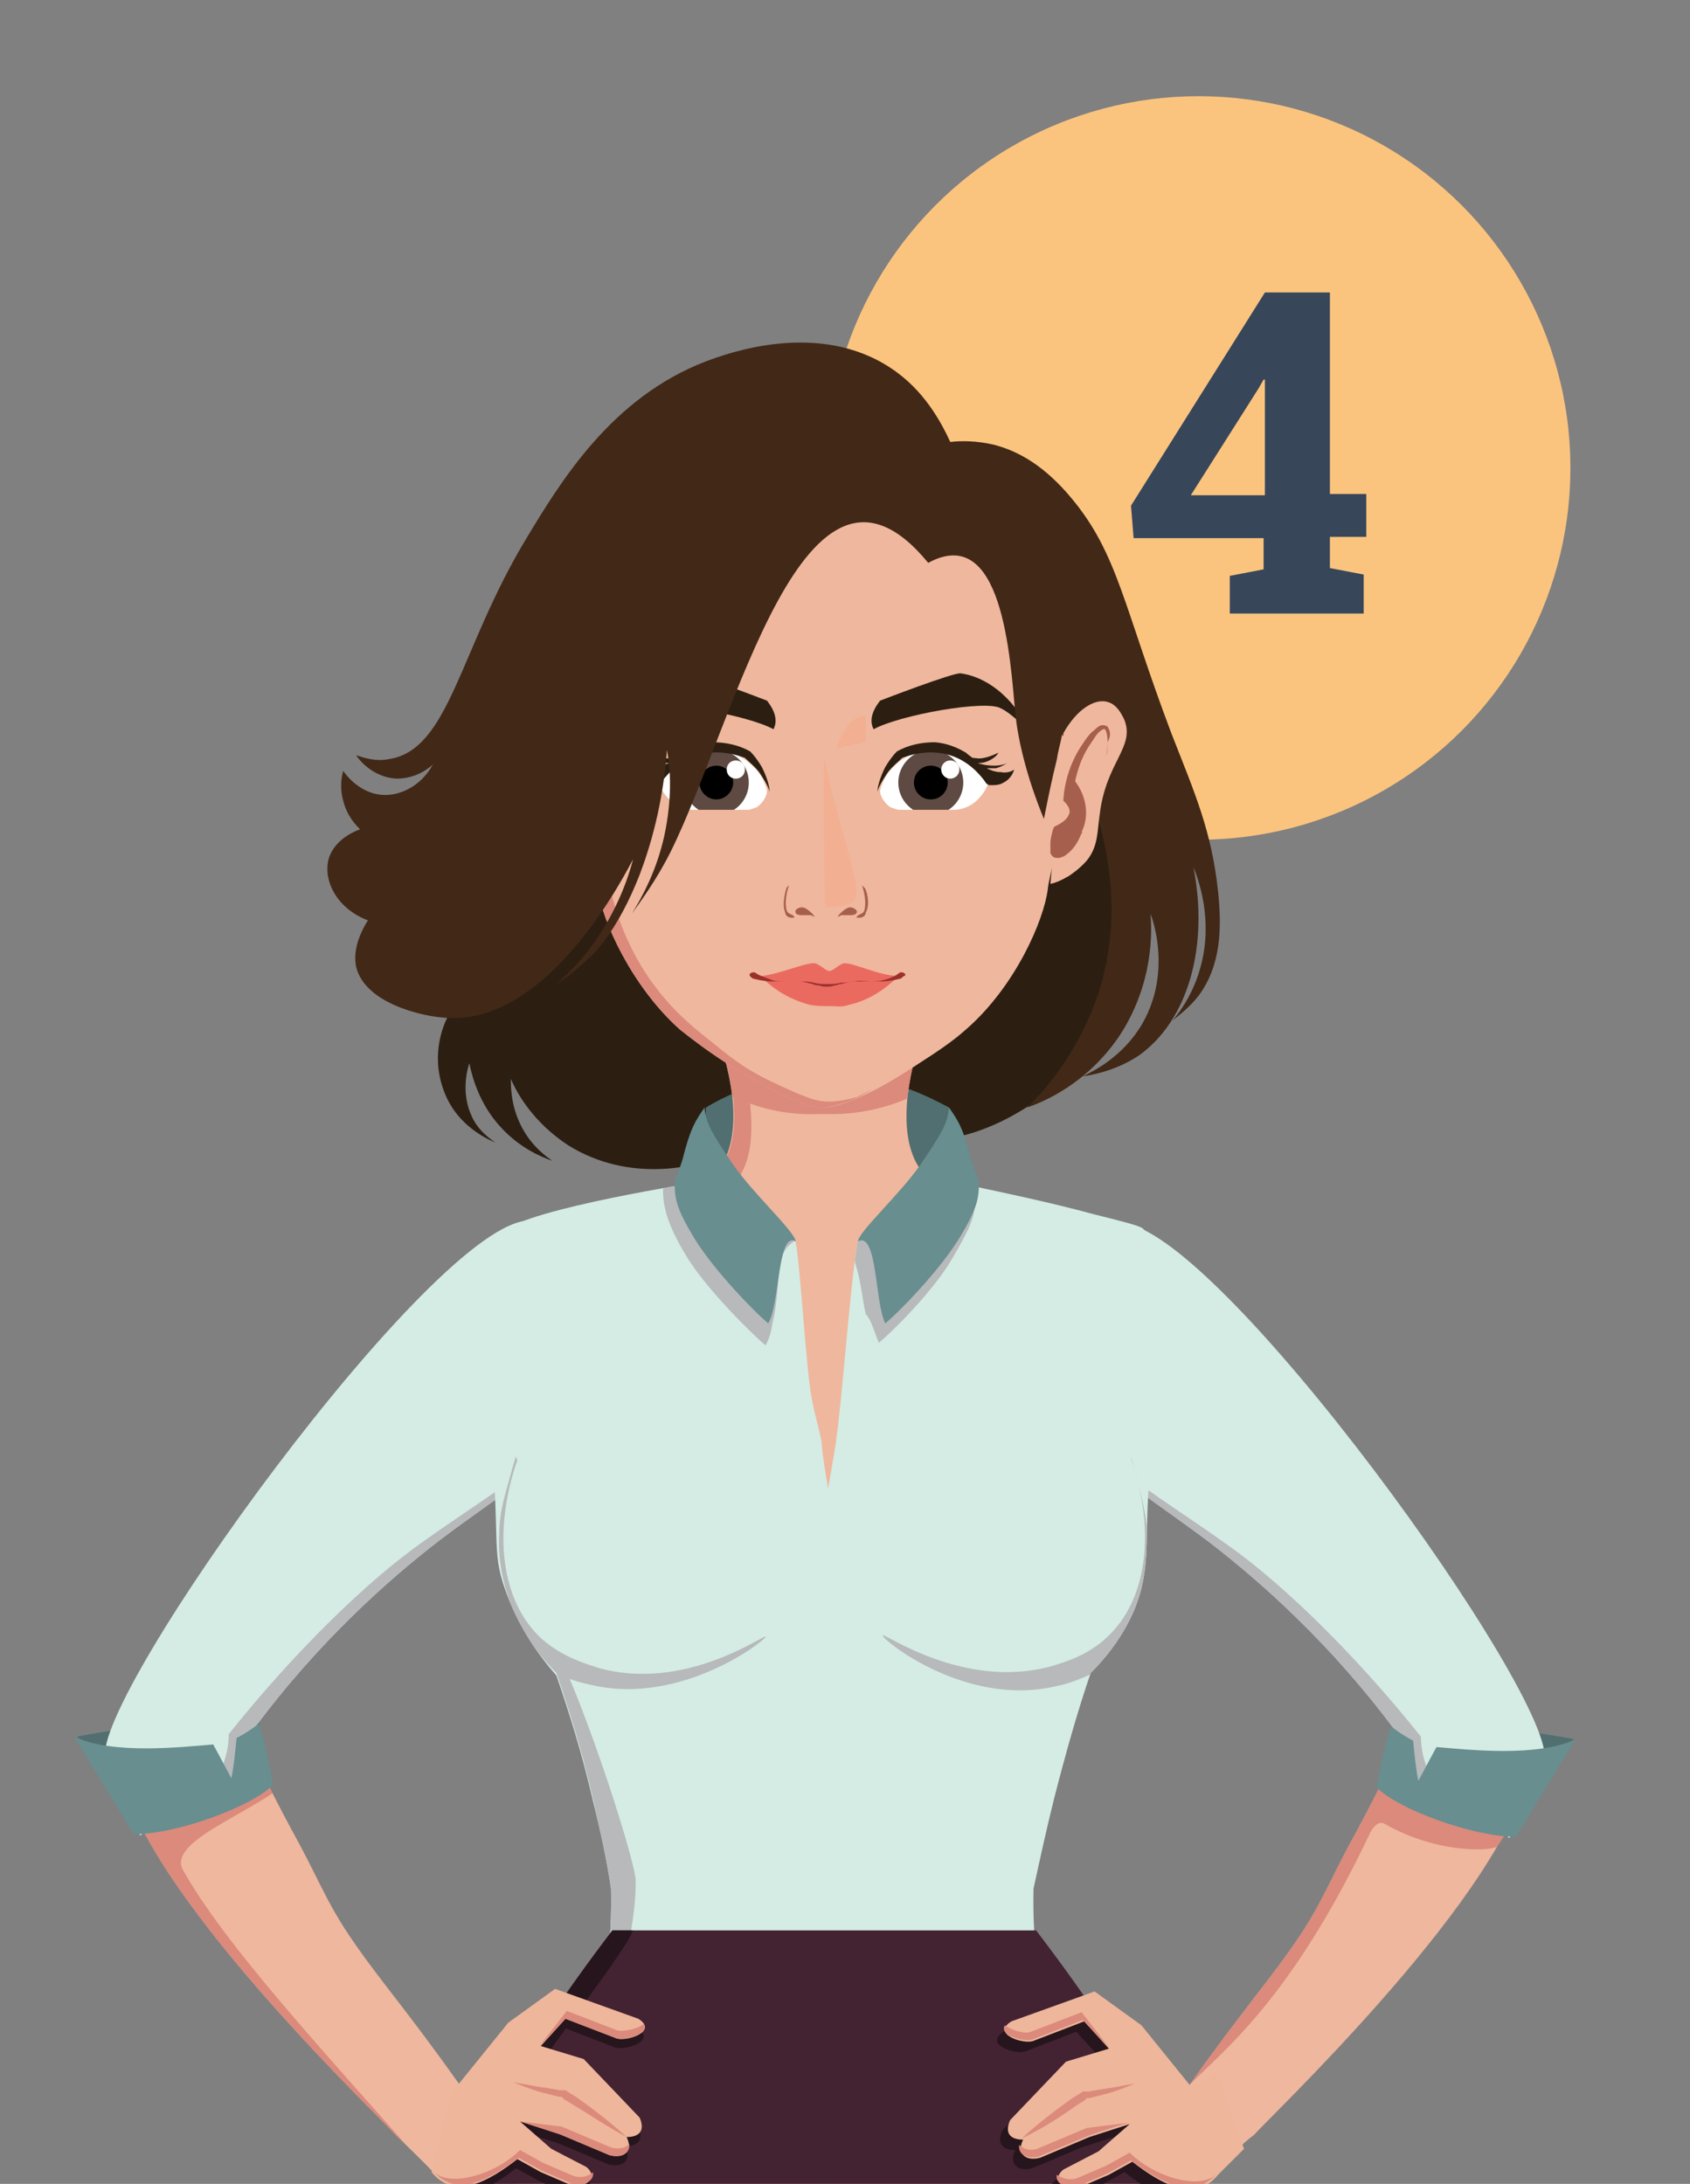 <?xml version="1.0" encoding="utf-8"?>
<!-- Generator: Adobe Illustrator 27.1.0, SVG Export Plug-In . SVG Version: 6.00 Build 0)  -->
<svg version="1.1" id="Capa_1" xmlns="http://www.w3.org/2000/svg" xmlns:xlink="http://www.w3.org/1999/xlink" x="0px" y="0px"
	 viewBox="0 0 130 168" style="enable-background:new 0 0 130 168;" xml:space="preserve">
<rect x="0" y="0" width="130" height="168" fill="#808080" stroke="none"/>
<style type="text/css">
	.st0{clip-path:url(#SVGID_00000134209367784643864690000008428702387393333945_);fill:#FBC47E;}
	.st1{clip-path:url(#SVGID_00000075870615432020131050000001887475399031504558_);}
	.st2{enable-background:new    ;}
	.st3{fill:#38465A;}
	.st4{clip-path:url(#SVGID_00000080888168118364664760000012003627035446761137_);}
	.st5{fill:#516F71;}
	.st6{fill:#EFB79D;}
	.st7{fill:#DB8A7B;}
	.st8{clip-path:url(#SVGID_00000052816001775601287760000003619562109924632232_);fill:#D4ECE4;}
	.st9{clip-path:url(#SVGID_00000098219559361237444410000006799549269218080924_);}
	.st10{fill:#B7B9BB;}
	.st11{fill:#8BBED7;}
	.st12{fill:#688E8F;}
	.st13{clip-path:url(#SVGID_00000009582670493923011070000018156675175893326253_);fill:#EFB79D;}
	.st14{clip-path:url(#SVGID_00000116934742347662191040000002755346070494161073_);fill:#DB8A7B;}
	.st15{clip-path:url(#SVGID_00000053521633362757684190000011177661583300715950_);fill:#D4ECE4;}
	.st16{clip-path:url(#SVGID_00000082357103421505674030000006027445047753665955_);}
	.st17{fill:#2C1F12;}
	.st18{clip-path:url(#SVGID_00000147906505102069466090000015540787994622913930_);fill:#EFB79D;}
	.st19{clip-path:url(#SVGID_00000054958993996327065410000009593067592174251144_);fill:#DB8A7B;}
	.st20{clip-path:url(#SVGID_00000052814244520082247760000013536533195485381012_);fill:#DB8A7B;}
	.st21{clip-path:url(#SVGID_00000011024666454162050090000007758892097113009056_);fill:#DB8A7B;}
	.st22{clip-path:url(#SVGID_00000017477795714577192900000006911630176848459709_);fill:#D4ECE4;}
	.st23{clip-path:url(#SVGID_00000096744774856427757460000008988798573224186800_);}
	.st24{clip-path:url(#SVGID_00000075846270616878589670000002414629523334155394_);fill:#B7B9BB;}
	.st25{clip-path:url(#SVGID_00000182530450168899965860000008155690171259133601_);fill:#B7B9BB;}
	.st26{clip-path:url(#SVGID_00000129182505607662292760000011160024119911632294_);fill:#5C2218;}
	.st27{clip-path:url(#SVGID_00000012471923677009094720000005977555806666731447_);fill:#6E3021;}
	.st28{clip-path:url(#SVGID_00000056409018253405170450000007842612388086729364_);fill:#EFB79D;}
	.st29{clip-path:url(#SVGID_00000013886629363974017990000001068050436548251835_);}
	.st30{clip-path:url(#SVGID_00000034767863199497849010000000532734815985122720_);fill:#DB8A7B;}
	.st31{clip-path:url(#SVGID_00000113331877486056833430000002430715174030815649_);fill:#5C2218;}
	.st32{clip-path:url(#SVGID_00000103243497093717572800000002798616227056793756_);fill:#6E3021;}
	.st33{clip-path:url(#SVGID_00000040545738573393227580000002596437599872161423_);fill:#EFB79D;}
	.st34{clip-path:url(#SVGID_00000130644016326681407650000004934209435783494580_);}
	.st35{clip-path:url(#SVGID_00000156561619603327977450000001583468898596690858_);fill:#DB8A7B;}
	.st36{clip-path:url(#SVGID_00000052100696880334824500000014406927080260342427_);fill:#432332;}
	.st37{clip-path:url(#SVGID_00000017492467434335280310000000073029295550527389_);}
	.st38{fill:#002E3E;}
	.st39{fill:#26151D;}
	.st40{clip-path:url(#SVGID_00000046333782189645782200000008962996041130918285_);fill:#26151D;}
	.st41{clip-path:url(#SVGID_00000137133823577821173320000016548601261775005320_);fill:#26151D;}
	.st42{fill:#EEB69B;}
	.st43{clip-path:url(#SVGID_00000054232463586444528650000001236354196213166492_);fill:#EFB79D;}
	.st44{clip-path:url(#SVGID_00000044862958646973197540000016122664590287831721_);}
	.st45{clip-path:url(#SVGID_00000070839804102541407270000001498703254693573259_);fill:#FFFFFF;}
	.st46{clip-path:url(#SVGID_00000154414539444468353820000012815312029327415723_);}
	.st47{fill:#5E4A42;}
	.st48{fill:#FFFFFF;}
	.st49{fill:#2B1913;}
	.st50{clip-path:url(#SVGID_00000029039200226524106570000013825526627693608867_);fill:#FFFFFF;}
	.st51{clip-path:url(#SVGID_00000062902914193583639110000010618816595385690532_);}
	.st52{fill:#EA6A60;}
	.st53{fill:#9B312D;}
	.st54{opacity:0.5;fill:#F8A989;enable-background:new    ;}
	.st55{fill:#A65F4C;}
	.st56{fill:#422817;}
</style>
<g>
	<g>
		<defs>
			<rect id="SVGID_1_" x="-6.3" y="-2" width="139.3" height="171.3"/>
		</defs>
		<clipPath id="SVGID_00000118389962455244606390000006621471953999645116_">
			<use xlink:href="#SVGID_1_"  style="overflow:visible;"/>
		</clipPath>
		
			<circle style="clip-path:url(#SVGID_00000118389962455244606390000006621471953999645116_);fill:#FBC47E;" cx="92.2" cy="36" r="28.6"/>
	</g>
	<g>
		<defs>
			<rect id="SVGID_00000011026121853877101310000010129601182485508746_" x="-6.3" y="-2" width="139.3" height="171.3"/>
		</defs>
		<clipPath id="SVGID_00000026130607334240219880000005513137492638924948_">
			<use xlink:href="#SVGID_00000011026121853877101310000010129601182485508746_"  style="overflow:visible;"/>
		</clipPath>
		<g style="clip-path:url(#SVGID_00000026130607334240219880000005513137492638924948_);">
			<g class="st2">
				<path class="st3" d="M94.6,47.3v-3l2.6-0.5v-2.4H87.2L87,38.9l10.3-16.4h5v15.5h2.8v3.3h-2.8v2.4l2.6,0.5v3H94.6z M91.6,38.1
					h5.7v-8.9l-0.1,0l-0.4,0.7L91.6,38.1z"/>
			</g>
		</g>
	</g>
	<g>
		<defs>
			<rect id="SVGID_00000036251784680208318100000005903746802024107906_" x="-6.3" y="-2" width="139.3" height="171.3"/>
		</defs>
		<clipPath id="SVGID_00000130618126321195147000000002518381262073113512_">
			<use xlink:href="#SVGID_00000036251784680208318100000005903746802024107906_"  style="overflow:visible;"/>
		</clipPath>
		<g id="XMLID_22743_" style="clip-path:url(#SVGID_00000130618126321195147000000002518381262073113512_);">
			<g id="XMLID_6261_">
				<path id="XMLID_22883_" class="st5" d="M107,132.8c2.2-0.1,4.7-0.1,7.3,0.1c2.5,0.2,4.8,0.5,6.8,0.9c-0.3,0.2-5,4-10.1,2.1
					C109,135.2,107.7,133.7,107,132.8z"/>
				<path id="XMLID_6314_" class="st6" d="M117.8,134.2c-0.7-2.4-3.3-5-5.7-5c-2.6,0.1-3.7,4.2-7.7,11.6c-2,3.6-2.6,5.4-4.4,8.1
					c-2.2,3.3-4.4,5.7-8.5,11.5c1.1,1.2,2.9,3.6,4,4.7c0.1-0.2,0.5-0.5,1-0.9l0,0c0.6-0.8,18.3-17.5,20.8-27
					C117.6,136.7,118.3,135.6,117.8,134.2z"/>
				<path id="XMLID_6297_" class="st7" d="M117.8,134.2c-0.7-2.4-3.3-5-5.7-5c-2.6,0.1-3.7,4.2-7.7,11.6c-2,3.6-2.6,5.4-4.4,8.1
					c-2.2,3.3-4.4,5.7-8.5,11.5c2.5-2.6,7.7-6.4,13.8-19.2c0.2-0.5,0.7-1.2,1.2-0.9c4.2,2.4,8.5,2.1,8.7,1.7c0.7-1,1.5-2.4,2.2-4.9
					C117.6,136.7,118.3,135.6,117.8,134.2z"/>
				<g id="XMLID_6271_">
					<g>
						<defs>
							<path id="SVGID_00000005234722815117038770000010177298355113419151_" d="M107.3,133.1c-4.9-6.6-10.3-11.4-14.2-14.4
								c-5.4-4.1-11.2-7.3-12.7-12.2c-0.8-2.7-0.6-6.9,0.5-8.9l0,0c0-0.1,2-3.5,5.3-3.5c7.3,0,33.7,36.7,32.6,41.4
								c-0.1,0.3-0.2,0.7-0.2,0.7c-0.6,2.3-1.7,4-2.5,5.2C113.1,138.5,106.7,138.9,107.3,133.1z"/>
						</defs>
						<clipPath id="SVGID_00000003814914975500718460000012936779770366149535_">
							<use xlink:href="#SVGID_00000005234722815117038770000010177298355113419151_"  style="overflow:visible;"/>
						</clipPath>
						<path id="XMLID_6285_" style="clip-path:url(#SVGID_00000003814914975500718460000012936779770366149535_);fill:#D4ECE4;" d="
							M107.3,133.1c-4.9-6.6-10.3-11.4-14.2-14.4c-5.4-4.1-11.2-7.3-12.7-12.2c-0.8-2.7-0.6-6.9,0.5-8.9l0,0c0-0.1,2-3.5,5.3-3.5
							c7.3,0,33.7,36.7,32.6,41.4c-0.1,0.3-0.2,0.7-0.2,0.7c-0.6,2.3-1.7,4-2.5,5.2C113.1,138.5,106.7,138.9,107.3,133.1z"/>
					</g>
					<g>
						<defs>
							<path id="SVGID_00000059278594693213717990000006385855996896360123_" d="M107.3,133.1c-4.9-6.6-10.3-11.4-14.2-14.4
								c-5.4-4.1-11.2-7.3-12.7-12.2c-0.8-2.7-0.6-6.9,0.5-8.9l0,0c0-0.1,2-3.5,5.3-3.5c7.3,0,33.7,36.7,32.6,41.4
								c-0.1,0.3-0.2,0.7-0.2,0.7c-0.6,2.3-1.7,4-2.5,5.2C113.1,138.5,106.7,138.9,107.3,133.1z"/>
						</defs>
						<clipPath id="SVGID_00000159471785847731077100000013123797289611082674_">
							<use xlink:href="#SVGID_00000059278594693213717990000006385855996896360123_"  style="overflow:visible;"/>
						</clipPath>
						<g id="XMLID_6278_" style="clip-path:url(#SVGID_00000159471785847731077100000013123797289611082674_);">
							<path id="XMLID_6283_" class="st10" d="M109.3,133.6c-5.1-6.4-10.7-11.8-14.8-14.7c-5.7-4.1-11.9-7.4-13.7-12.3
								c-1-2.7-1.3-2.7-0.4,0c1.5,4.8,7.4,8.1,12.7,12.2c3.9,3,9.3,7.8,14.2,14.4c-0.6,1.3-0.5,2.3-0.4,2.9c0.6,2.8,4.3,5.1,9.2,5.2
								c0.2-0.2,0.3-0.5,0.5-0.7c0.2-0.3,0.3-0.5,0.5-0.8c-0.2,0-3.7,0.7-6.1-1.8C109.4,136.2,109.3,134.2,109.3,133.6z"/>
							<path id="XMLID_6280_" class="st11" d="M82.3,95.8C82.2,95.8,82.2,95.9,82.3,95.8C82.2,95.9,82.2,95.8,82.3,95.8z"/>
						</g>
					</g>
				</g>
				<path id="XMLID_22882_" class="st12" d="M116.6,141.3c-3.4,0-9.2-2.2-10.7-3.8c0.5-2.8,0.7-3.4,1.1-4.7c0.5,0.4,1.1,0.8,1.7,1.1
					c0.1,1,0.2,2.1,0.4,3.1c0.5-0.9,0.9-1.7,1.4-2.6c2.5,0.2,7.7,0.8,10.7-0.6L116.6,141.3z"/>
			</g>
			<g id="XMLID_6129_">
				<path id="XMLID_22881_" class="st5" d="M20,132.6c-2.2-0.1-4.7-0.1-7.3,0.1c-2.5,0.2-4.8,0.5-6.8,0.9c0.3,0.2,5,4,10.1,2.1
					C18,135,19.3,133.5,20,132.6z"/>
				<g id="XMLID_22879_">
					<g>
						<defs>
							<path id="SVGID_00000052801751753586520210000007359040486372641439_" d="M9,134.1c0.7-2.4,3.3-5,5.7-5
								c2.6,0.1,3.7,4.2,7.7,11.6c2,3.6,2.6,5.4,4.4,8.1c2.2,3.3,4.4,5.7,8.5,11.5c0.8,1-0.9,7.9-2,6.8c-0.1-0.2-2.6-2.6-3-3l0,0
								c-0.6-0.8-18.3-17.5-20.8-27C9.3,136.5,8.6,135.5,9,134.1z"/>
						</defs>
						<clipPath id="SVGID_00000070084812596267270450000000293078317278264486_">
							<use xlink:href="#SVGID_00000052801751753586520210000007359040486372641439_"  style="overflow:visible;"/>
						</clipPath>
						<path id="XMLID_6255_" style="clip-path:url(#SVGID_00000070084812596267270450000000293078317278264486_);fill:#EFB79D;" d="
							M9,134.1c0.7-2.4,3.3-5,5.7-5c2.6,0.1,3.7,4.2,7.7,11.6c2,3.6,2.6,5.4,4.4,8.1c2.2,3.3,4.4,5.7,8.5,11.5c0.8,1-0.9,7.9-2,6.8
							c-0.1-0.2-2.6-2.6-3-3l0,0c-0.6-0.8-18.3-17.5-20.8-27C9.3,136.5,8.6,135.5,9,134.1z"/>
					</g>
					<g>
						<defs>
							<path id="SVGID_00000023961526830709961520000013749067911937903010_" d="M9,134.1c0.7-2.4,3.3-5,5.7-5
								c2.6,0.1,3.7,4.2,7.7,11.6c2,3.6,2.6,5.4,4.4,8.1c2.2,3.3,4.4,5.7,8.5,11.5c0.8,1-0.9,7.9-2,6.8c-0.1-0.2-2.6-2.6-3-3l0,0
								c-0.6-0.8-18.3-17.5-20.8-27C9.3,136.5,8.6,135.5,9,134.1z"/>
						</defs>
						<clipPath id="SVGID_00000075870847311847377290000006910179626361053119_">
							<use xlink:href="#SVGID_00000023961526830709961520000013749067911937903010_"  style="overflow:visible;"/>
						</clipPath>
						
							<path id="XMLID_22880_" style="clip-path:url(#SVGID_00000075870847311847377290000006910179626361053119_);fill:#DB8A7B;" d="
							M19.9,135.4l1.3,2.4c-3.2,2.2-8.3,4.1-7.1,6.1c3.2,5.7,10.6,13.7,18.2,22.3l-20.4-19.4c0,0-2-5.5-1.6-5.5
							C10.7,141.1,19.9,135.4,19.9,135.4z"/>
					</g>
				</g>
				<g id="XMLID_6136_">
					<g>
						<defs>
							<path id="SVGID_00000002363565895675743460000006498303149879333264_" d="M19.6,132.9c4.9-6.6,10.3-11.4,14.2-14.4
								c5.4-4.1,11.2-7.3,12.7-12.2c0.8-2.7,0.6-6.9-0.5-8.9l0,0c0-0.1-2-3.5-5.3-3.5c-7.3,0-33.7,36.7-32.6,41.4
								c0.1,0.3,0.2,0.7,0.2,0.7c0.6,2.3,1.7,4,2.5,5.2C13.9,138.3,20.3,138.7,19.6,132.9z"/>
						</defs>
						<clipPath id="SVGID_00000153705434583096542410000012660685159238199444_">
							<use xlink:href="#SVGID_00000002363565895675743460000006498303149879333264_"  style="overflow:visible;"/>
						</clipPath>
						<path id="XMLID_6158_" style="clip-path:url(#SVGID_00000153705434583096542410000012660685159238199444_);fill:#D4ECE4;" d="
							M19.6,132.9c4.9-6.6,10.3-11.4,14.2-14.4c5.4-4.1,11.2-7.3,12.7-12.2c0.8-2.7,0.6-6.9-0.5-8.9l0,0c0-0.1-2-3.5-5.3-3.5
							c-7.3,0-33.7,36.7-32.6,41.4c0.1,0.3,0.2,0.7,0.2,0.7c0.6,2.3,1.7,4,2.5,5.2C13.9,138.3,20.3,138.7,19.6,132.9z"/>
					</g>
					<g>
						<defs>
							<path id="SVGID_00000072240839812392746730000005288978342641696385_" d="M19.6,132.9c4.9-6.6,10.3-11.4,14.2-14.4
								c5.4-4.1,11.2-7.3,12.7-12.2c0.8-2.7,0.6-6.9-0.5-8.9l0,0c0-0.1-2-3.5-5.3-3.5c-7.3,0-33.7,36.7-32.6,41.4
								c0.1,0.3,0.2,0.7,0.2,0.7c0.6,2.3,1.7,4,2.5,5.2C13.9,138.3,20.3,138.7,19.6,132.9z"/>
						</defs>
						<clipPath id="SVGID_00000018948369482280383680000000807281321668456349_">
							<use xlink:href="#SVGID_00000072240839812392746730000005288978342641696385_"  style="overflow:visible;"/>
						</clipPath>
						<g id="XMLID_6138_" style="clip-path:url(#SVGID_00000018948369482280383680000000807281321668456349_);">
							<path id="XMLID_6153_" class="st10" d="M17.6,133.4c5.1-6.4,10.7-11.8,14.8-14.7c5.7-4.1,11.9-7.4,13.7-12.3
								c1-2.7,1.3-2.7,0.4,0c-1.5,4.8-7.4,8.1-12.7,12.2c-3.9,3-9.3,7.8-14.2,14.4c0.6,1.3,0.5,2.3,0.4,2.9
								c-0.6,2.8-4.3,5.1-9.2,5.2c-0.2-0.2-0.3-0.5-0.5-0.7c-0.2-0.3-0.3-0.5-0.5-0.8c0.2,0,3.7,0.7,6.1-1.8
								C17.5,136,17.6,134,17.6,133.4z"/>
							<path id="XMLID_6139_" class="st11" d="M44.7,95.6C44.8,95.6,44.8,95.7,44.7,95.6L44.7,95.6z"/>
						</g>
					</g>
				</g>
				<path id="XMLID_22878_" class="st12" d="M10.3,141.1c3.4,0,9.2-2.2,10.7-3.8c-0.5-2.8-0.7-3.4-1.1-4.7c-0.5,0.4-1.1,0.8-1.7,1.1
					c-0.1,1-0.2,2.1-0.4,3.1c-0.5-0.9-0.9-1.7-1.4-2.6c-2.5,0.2-7.7,0.8-10.7-0.6L10.3,141.1z"/>
			</g>
			<path id="XMLID_22877_" class="st17" d="M38.1,87.9c-0.4-0.3-1.3-0.9-1.8-2c-0.9-1.9-0.3-3.8-0.2-4.1c0.2,0.9,0.7,3.1,2.5,5
				c1.4,1.5,3,2.2,3.9,2.5c-0.6-0.4-1.5-1.1-2.2-2.3c-1-1.7-1-3.3-1-4c0.5,1.2,1.8,3.4,4.4,5.1c4.8,3,9.9,1.5,10.7,1.2
				c5.5-0.5,10.9-0.9,16.4-1.4c3.7-0.3,6.1-1.4,8.3-2.8c9-5.7,7.5-22.3,7.2-25c-8-0.6-24.1-0.5-40,9c-4.9,2.9-8.8,6.1-11.9,9.2
				c-0.2,0.4-1.3,2.7-0.3,5.5C35.1,86.7,37.7,87.7,38.1,87.9z"/>
			<g id="XMLID_22860_">
				<path id="XMLID_22876_" class="st5" d="M54.3,85.2c1.5-0.9,5.3-2.9,10.5-2.5c3.8,0.2,6.7,1.7,8.2,2.5c0.3,5.4-3.9,10-9,10.2
					C58.7,95.6,54,90.9,54.3,85.2z"/>
				<g id="XMLID_22870_">
					<g>
						<defs>
							<path id="SVGID_00000039818157391699568350000013482385916305260198_" d="M85.6,95C85.6,94.9,85.6,94.9,85.6,95
								c-4.3-0.7-9-2.2-13-3.7c-0.2-0.1-0.4-0.2-0.6-0.3c-0.4-0.3-0.8-0.6-1.1-0.9c-2.4-3.1-0.4-9.2-0.2-9.8c-0.4,0-0.8,0-1.2,0
								c-4.3,0-8.6,0-12.9,0c-0.4,0-0.8,0-1.2,0c0.2,0.6,2.3,6.6-0.2,9.8c-0.3,0.3-0.6,0.7-1.1,0.9c-0.2,0.1-0.4,0.2-0.6,0.3
								c-4,1.4-8.7,2.9-13.1,3.6l0.1,0.1h-0.1c1.4,11.3,11,19.9,22.3,20C74.3,115.2,84.2,106.5,85.6,95C85.6,95.1,85.5,95,85.6,95z"
								/>
						</defs>
						<clipPath id="SVGID_00000004527185427914866520000005622963877567384196_">
							<use xlink:href="#SVGID_00000039818157391699568350000013482385916305260198_"  style="overflow:visible;"/>
						</clipPath>
						
							<path id="XMLID_22875_" style="clip-path:url(#SVGID_00000004527185427914866520000005622963877567384196_);fill:#EFB79D;" d="
							M85.6,95C85.6,94.9,85.6,94.9,85.6,95c-4.3-0.7-9-2.2-13-3.7c-0.2-0.1-0.4-0.2-0.6-0.3c-0.4-0.3-0.8-0.6-1.1-0.9
							c-2.4-3.1-0.4-9.2-0.2-9.8c-0.4,0-0.8,0-1.2,0c-4.3,0-8.6,0-12.9,0c-0.4,0-0.8,0-1.2,0c0.2,0.6,2.3,6.6-0.2,9.8
							c-0.3,0.3-0.6,0.7-1.1,0.9c-0.2,0.1-0.4,0.2-0.6,0.3c-4,1.4-8.7,2.9-13.1,3.6l0.1,0.1h-0.1c1.4,11.3,11,19.9,22.3,20
							C74.3,115.2,84.2,106.5,85.6,95C85.6,95.1,85.5,95,85.6,95z"/>
					</g>
					<g>
						<defs>
							<path id="SVGID_00000155137911459277145510000013040165527089507755_" d="M85.6,95C85.6,94.9,85.6,94.9,85.6,95
								c-4.3-0.7-9-2.2-13-3.7c-0.2-0.1-0.4-0.2-0.6-0.3c-0.4-0.3-0.8-0.6-1.1-0.9c-2.4-3.1-0.4-9.2-0.2-9.8c-0.4,0-0.8,0-1.2,0
								c-4.3,0-8.6,0-12.9,0c-0.4,0-0.8,0-1.2,0c0.2,0.6,2.3,6.6-0.2,9.8c-0.3,0.3-0.6,0.7-1.1,0.9c-0.2,0.1-0.4,0.2-0.6,0.3
								c-4,1.4-8.7,2.9-13.1,3.6l0.1,0.1h-0.1c1.4,11.3,11,19.9,22.3,20C74.3,115.2,84.2,106.5,85.6,95C85.6,95.1,85.5,95,85.6,95z"
								/>
						</defs>
						<clipPath id="SVGID_00000127004096150714761350000000092578154451509645_">
							<use xlink:href="#SVGID_00000155137911459277145510000013040165527089507755_"  style="overflow:visible;"/>
						</clipPath>
						
							<path id="XMLID_22874_" style="clip-path:url(#SVGID_00000127004096150714761350000000092578154451509645_);fill:#DB8A7B;" d="
							M87.3,112.6c0.2-1.7,0.4-2.9,0.4-3.2c0.2-2,1-5.1,4.2-11.4c-0.7-0.6-1.6-1.2-2.6-1.7c-1.4-0.6-2.6-1.3-8-2.1
							c0-0.1,0-0.2,0-0.3c-1.6-0.1-3.7-1.8-5.5-2c-0.3,1.3-1.8,10.8-3.3,20.6L87.3,112.6L87.3,112.6z"/>
					</g>
					<g>
						<defs>
							<path id="SVGID_00000073002289451423805870000010341077782483114423_" d="M85.6,95C85.6,94.9,85.6,94.9,85.6,95
								c-4.3-0.7-9-2.2-13-3.7c-0.2-0.1-0.4-0.2-0.6-0.3c-0.4-0.3-0.8-0.6-1.1-0.9c-2.4-3.1-0.4-9.2-0.2-9.8c-0.4,0-0.8,0-1.2,0
								c-4.3,0-8.6,0-12.9,0c-0.4,0-0.8,0-1.2,0c0.2,0.6,2.3,6.6-0.2,9.8c-0.3,0.3-0.6,0.7-1.1,0.9c-0.2,0.1-0.4,0.2-0.6,0.3
								c-4,1.4-8.7,2.9-13.1,3.6l0.1,0.1h-0.1c1.4,11.3,11,19.9,22.3,20C74.3,115.2,84.2,106.5,85.6,95C85.6,95.1,85.5,95,85.6,95z"
								/>
						</defs>
						<clipPath id="SVGID_00000043419434487260624550000015147916546713512629_">
							<use xlink:href="#SVGID_00000073002289451423805870000010341077782483114423_"  style="overflow:visible;"/>
						</clipPath>
						
							<path id="XMLID_22873_" style="clip-path:url(#SVGID_00000043419434487260624550000015147916546713512629_);fill:#DB8A7B;" d="
							M38.6,112.6h14.9c-1.5-9.8-3.1-19.3-3.3-20.6c-1.8,0.2-3.9,1.9-5.5,2c0,0.1,0,0.2,0,0.3c-5.5,0.8-6.6,1.4-8,2.1
							c-1,0.5-1.9,1-2.6,1.7c3.2,6.4,4,9.5,4.2,11.4C38.2,109.7,38.3,110.9,38.6,112.6z"/>
					</g>
					<g>
						<defs>
							<path id="SVGID_00000157304024623134937440000002286929261517865390_" d="M85.6,95C85.6,94.9,85.6,94.9,85.6,95
								c-4.3-0.7-9-2.2-13-3.7c-0.2-0.1-0.4-0.2-0.6-0.3c-0.4-0.3-0.8-0.6-1.1-0.9c-2.4-3.1-0.4-9.2-0.2-9.8c-0.4,0-0.8,0-1.2,0
								c-4.3,0-8.6,0-12.9,0c-0.4,0-0.8,0-1.2,0c0.2,0.6,2.3,6.6-0.2,9.8c-0.3,0.3-0.6,0.7-1.1,0.9c-0.2,0.1-0.4,0.2-0.6,0.3
								c-4,1.4-8.7,2.9-13.1,3.6l0.1,0.1h-0.1c1.4,11.3,11,19.9,22.3,20C74.3,115.2,84.2,106.5,85.6,95C85.6,95.1,85.5,95,85.6,95z"
								/>
						</defs>
						<clipPath id="SVGID_00000088842959208363179790000008683018999682577285_">
							<use xlink:href="#SVGID_00000157304024623134937440000002286929261517865390_"  style="overflow:visible;"/>
						</clipPath>
						
							<path id="XMLID_22872_" style="clip-path:url(#SVGID_00000088842959208363179790000008683018999682577285_);fill:#DB8A7B;" d="
							M41.8,95.8L41.8,95.8L41.8,95.8c4.4-0.8,9.1-2.3,13.1-3.7c0.2-0.1,0.4-0.2,0.6-0.3c0.4-0.3,0.8-0.6,1.1-0.9
							c1.3-1.6,1.3-4,1.1-6c1.4,0.5,3.2,0.9,5.4,0.8c0.1,0,0.1,0,0.2,0c0.1,0,0.1,0,0.2,0c3.3,0.1,5.7-0.9,7-1.5v-3.1
							c0.1,0,0.1,0,0.2,0c0.1-0.4,0.2-0.7,0.2-0.8c-0.2,0-0.3,0-0.5,0v-0.6h-0.8H56.7h-0.8v0.6c-0.1,0-0.3,0-0.4,0
							c0.1,0.1,0.2,0.6,0.4,1.3v2.6c0.2,0.1,0.3,0.2,0.5,0.2c0.2,1.9,0.1,4.1-1.1,5.6c-0.3,0.3-0.6,0.7-1.1,0.9
							c-0.2,0.1-0.4,0.2-0.6,0.3c-4,1.4-8.7,2.9-13.1,3.6l0.1,0.1h-0.1C41,95.3,41.4,95.6,41.8,95.8z"/>
					</g>
				</g>
				<g id="XMLID_22863_">
					<g>
						<defs>
							<path id="SVGID_00000036241338103387163990000014640684229442501282_" d="M81.1,138.3c0.9-3.5,1.8-6.7,2.8-9.6
								c2.5-2.5,3.5-4.9,3.9-6.5c0.8-3.3,0-5.8,1.1-12c0.1-0.7,0.1-0.8,0.2-1.5c0.3-2.3,0.5-4.9,0.5-8.2c0-1.2-0.1-2.5-0.1-3.9
								c-0.2-0.3-0.4-0.7-0.6-1c0,0-0.3-0.4-0.8-0.9c-0.1-0.1-0.1-0.1-0.2-0.2c-0.2-0.2-1.8-0.6-3.8-1.1c-3.3-0.9-7.1-1.7-11.4-2.6
								c-0.4,1.7-5.8,4.1-6.7,4.6c-0.6,3.2-1.2,12.2-1.7,15.5c0,0,0,0,0,0.1c-0.2,1.2-0.4,2.4-0.6,3.5c-0.2-1.2-0.4-2.3-0.5-3.5
								v-0.1c-0.2-1-0.5-2-0.7-3c-0.5-2.3-0.9-10.3-1.3-12.4c-0.9-0.5-6.7-3.1-7-4.6c-0.4,0-13.6,2.1-15.4,3.8
								c-0.1,0.1-0.2,0.2-0.3,0.3c-0.6,0.6-1,1.3-1.3,1.8c-0.1,1.4-0.1,2.7-0.1,3.9c0,3.5,0.3,5.9,0.5,8.2c1,9.7,0.1,10.2,1.3,13.5
								c1,2.8,2.5,4.9,3.9,6.5c1,2.9,2,6.1,2.8,9.6c0.6,2.4,1.1,4.7,1.4,6.8c0.1,4.4-0.5,7.7-1.1,9.8c-1,3.8-2.4,6.1-4.6,10.3
								c-1,1.9-2.1,4.1-3.4,7c-1,2.2-1.8,3.9-2.2,5.1c2.1,0.1,4.5,0.1,7.1,0.2c5.6,0.1,12.6,0.1,20.5-0.2c10.8-0.4,17.1-1,20.7-2
								c3-0.8,4.3-1.8,4.7-3.1c0.7-2.1-1.1-4-3.3-7.2c-1.7-2.4-3.6-5.6-4.8-10.1c-0.6-2.1-1.2-5.4-1.1-9.8
								C80,143,80.5,140.7,81.1,138.3z"/>
						</defs>
						<clipPath id="SVGID_00000015343832227780397900000017104905904139429551_">
							<use xlink:href="#SVGID_00000036241338103387163990000014640684229442501282_"  style="overflow:visible;"/>
						</clipPath>
						
							<path id="XMLID_22869_" style="clip-path:url(#SVGID_00000015343832227780397900000017104905904139429551_);fill:#D4ECE4;" d="
							M81.1,138.3c0.9-3.5,1.8-6.7,2.8-9.6c2.5-2.5,3.5-4.9,3.9-6.5c0.8-3.3,0-5.8,1.1-12c0.1-0.7,0.1-0.8,0.2-1.5
							c0.3-2.3,0.5-4.9,0.5-8.2c0-1.2-0.1-2.5-0.1-3.9c-0.2-0.3-0.4-0.7-0.6-1c0,0-0.3-0.4-0.8-0.9c-0.1-0.1-0.1-0.1-0.2-0.2
							c-0.2-0.2-1.8-0.6-3.8-1.1c-3.3-0.9-7.1-1.7-11.4-2.6c-0.4,1.7-5.8,4.1-6.7,4.6c-0.6,3.2-1.2,12.2-1.7,15.5c0,0,0,0,0,0.1
							c-0.2,1.2-0.4,2.4-0.6,3.5c-0.2-1.2-0.4-2.3-0.5-3.5v-0.1c-0.2-1-0.5-2-0.7-3c-0.5-2.3-0.9-10.3-1.3-12.4
							c-0.9-0.5-6.7-3.1-7-4.6c-0.4,0-13.6,2.1-15.4,3.8c-0.1,0.1-0.2,0.2-0.3,0.3c-0.6,0.6-1,1.3-1.3,1.8c-0.1,1.4-0.1,2.7-0.1,3.9
							c0,3.5,0.3,5.9,0.5,8.2c1,9.7,0.1,10.2,1.3,13.5c1,2.8,2.5,4.9,3.9,6.5c1,2.9,2,6.1,2.8,9.6c0.6,2.4,1.1,4.7,1.4,6.8
							c0.1,4.4-0.5,7.7-1.1,9.8c-1,3.8-2.4,6.1-4.6,10.3c-1,1.9-2.1,4.1-3.4,7c-1,2.2-1.8,3.9-2.2,5.1c2.1,0.1,4.5,0.1,7.1,0.2
							c5.6,0.1,12.6,0.1,20.5-0.2c10.8-0.4,17.1-1,20.7-2c3-0.8,4.3-1.8,4.7-3.1c0.7-2.1-1.1-4-3.3-7.2c-1.7-2.4-3.6-5.6-4.8-10.1
							c-0.6-2.1-1.2-5.4-1.1-9.8C80,143,80.5,140.7,81.1,138.3z"/>
					</g>
					<g>
						<defs>
							<path id="SVGID_00000004532542118753573210000006737739773609356178_" d="M81.1,138.3c0.9-3.5,1.8-6.7,2.8-9.6
								c2.5-2.5,3.5-4.9,3.9-6.5c0.8-3.3,0-5.8,1.1-12c0.1-0.7,0.1-0.8,0.2-1.5c0.3-2.3,0.5-4.9,0.5-8.2c0-1.2-0.1-2.5-0.1-3.9
								c-0.2-0.3-0.4-0.7-0.6-1c0,0-0.3-0.4-0.8-0.9c-0.1-0.1-0.1-0.1-0.2-0.2c-0.2-0.2-1.8-0.6-3.8-1.1c-3.3-0.9-7.1-1.7-11.4-2.6
								c-0.4,1.7-5.8,4.1-6.7,4.6c-0.6,3.2-1.2,12.2-1.7,15.5c0,0,0,0,0,0.1c-0.2,1.2-0.4,2.4-0.6,3.5c-0.2-1.2-0.4-2.3-0.5-3.5
								v-0.1c-0.2-1-0.5-2-0.7-3c-0.5-2.3-0.9-10.3-1.3-12.4c-0.9-0.5-6.7-3.1-7-4.6c-0.4,0-13.6,2.1-15.4,3.8
								c-0.1,0.1-0.2,0.2-0.3,0.3c-0.6,0.6-1,1.3-1.3,1.8c-0.1,1.4-0.1,2.7-0.1,3.9c0,3.5,0.3,5.9,0.5,8.2c1,9.7,0.1,10.2,1.3,13.5
								c1,2.8,2.5,4.9,3.9,6.5c1,2.9,2,6.1,2.8,9.6c0.6,2.4,1.1,4.7,1.4,6.8c0.1,4.4-0.5,7.7-1.1,9.8c-1,3.8-2.4,6.1-4.6,10.3
								c-1,1.9-2.1,4.1-3.4,7c-1,2.2-1.8,3.9-2.2,5.1c2.1,0.1,4.5,0.1,7.1,0.2c5.6,0.1,12.6,0.1,20.5-0.2c10.8-0.4,17.1-1,20.7-2
								c3-0.8,4.3-1.8,4.7-3.1c0.7-2.1-1.1-4-3.3-7.2c-1.7-2.4-3.6-5.6-4.8-10.1c-0.6-2.1-1.2-5.4-1.1-9.8
								C80,143,80.5,140.7,81.1,138.3z"/>
						</defs>
						<clipPath id="SVGID_00000111177512650819066360000002239430765943840130_">
							<use xlink:href="#SVGID_00000004532542118753573210000006737739773609356178_"  style="overflow:visible;"/>
						</clipPath>
						<g id="XMLID_22867_" style="clip-path:url(#SVGID_00000111177512650819066360000002239430765943840130_);">
							<path id="XMLID_22868_" class="st10" d="M67.6,103.3c1-0.8,4.2-4,5.6-6.4c1.6-2.7,1.8-3.4,1.8-4.7c-1-1.3-1.9-4.3-2.9-5.7
								c0,1.2,0.2,4.1-1.9,6C68.5,94,66,94,65.6,96c-0.1-0.2-0.2-0.3-0.3-0.5c-0.8,0-1.7,0-2.6,0c-0.5,0-1.1,0-1.6,0
								c-1.2-0.7-3.7-0.8-5.2-3.1c-1.7-2.5-1.9-4.8-1.9-6c-1,1.3-2,3.7-3,5.1c0,1.3,0.3,2.7,1.9,5.3c1.5,2.4,4.9,5.8,6,6.7
								c0.2-0.4,0.4-0.9,0.5-1.6c0.7-2.9,0.2-5.1,1.3-6.1c0.1-0.1,0.2-0.2,0.4-0.3c0.5-0.3,1-0.6,1.4-1c0.5,0.1,0.9,0.2,1.4,0.3
								c0.7,0.2,1.4,0.4,1.9,0.7c-0.1,0.3-0.2,0.5-0.2,0.8c0.1,0.2,0.1,0.5,0.2,0.9c0.5,1.7,0.5,2.6,0.8,3.9
								C67,101.5,67.2,102.3,67.6,103.3z"/>
						</g>
					</g>
					<g>
						<defs>
							<path id="SVGID_00000162311153649758817000000011182799206764882870_" d="M81.1,138.3c0.9-3.5,1.8-6.7,2.8-9.6
								c2.5-2.5,3.5-4.9,3.9-6.5c0.8-3.3,0-5.8,1.1-12c0.1-0.7,0.1-0.8,0.2-1.5c0.3-2.3,0.5-4.9,0.5-8.2c0-1.2-0.1-2.5-0.1-3.9
								c-0.2-0.3-0.4-0.7-0.6-1c0,0-0.3-0.4-0.8-0.9c-0.1-0.1-0.1-0.1-0.2-0.2c-0.2-0.2-1.8-0.6-3.8-1.1c-3.3-0.9-7.1-1.7-11.4-2.6
								c-0.4,1.7-5.8,4.1-6.7,4.6c-0.6,3.2-1.2,12.2-1.7,15.5c0,0,0,0,0,0.1c-0.2,1.2-0.4,2.4-0.6,3.5c-0.2-1.2-0.4-2.3-0.5-3.5
								v-0.1c-0.2-1-0.5-2-0.7-3c-0.5-2.3-0.9-10.3-1.3-12.4c-0.9-0.5-6.7-3.1-7-4.6c-0.4,0-13.6,2.1-15.4,3.8
								c-0.1,0.1-0.2,0.2-0.3,0.3c-0.6,0.6-1,1.3-1.3,1.8c-0.1,1.4-0.1,2.7-0.1,3.9c0,3.5,0.3,5.9,0.5,8.2c1,9.7,0.1,10.2,1.3,13.5
								c1,2.8,2.5,4.9,3.9,6.5c1,2.9,2,6.1,2.8,9.6c0.6,2.4,1.1,4.7,1.4,6.8c0.1,4.4-0.5,7.7-1.1,9.8c-1,3.8-2.4,6.1-4.6,10.3
								c-1,1.9-2.1,4.1-3.4,7c-1,2.2-1.8,3.9-2.2,5.1c2.1,0.1,4.5,0.1,7.1,0.2c5.6,0.1,12.6,0.1,20.5-0.2c10.8-0.4,17.1-1,20.7-2
								c3-0.8,4.3-1.8,4.7-3.1c0.7-2.1-1.1-4-3.3-7.2c-1.7-2.4-3.6-5.6-4.8-10.1c-0.6-2.1-1.2-5.4-1.1-9.8
								C80,143,80.5,140.7,81.1,138.3z"/>
						</defs>
						<clipPath id="SVGID_00000178913612918255919820000016674245400054851770_">
							<use xlink:href="#SVGID_00000162311153649758817000000011182799206764882870_"  style="overflow:visible;"/>
						</clipPath>
						
							<path id="XMLID_22866_" style="clip-path:url(#SVGID_00000178913612918255919820000016674245400054851770_);fill:#B7B9BB;" d="
							M81.3,129.7c0.6-0.1,1.5-0.4,2.6-0.9c0.6-0.5,1.3-1.3,2-2.4c1.2-1.9,1.7-3.5,1.9-4.1c0.1-0.5,0.7-2,0.5-4.1
							c-0.2-2.3-0.8-4.4-1.3-6.1c0,0,0,0,0-0.1c0,0.1,0,0.2,0,0.2c1.9,5.5,1.3,10.9-1.9,13.8c-1.5,1.4-3.3,1.9-4.3,2.2
							c-6.7,1.8-12.8-2.6-12.9-2.4C67.8,126.1,74.3,131.4,81.3,129.7z"/>
					</g>
					<g>
						<defs>
							<path id="SVGID_00000160905692655749871320000010115562108064299435_" d="M81.1,138.3c0.9-3.5,1.8-6.7,2.8-9.6
								c2.5-2.5,3.5-4.9,3.9-6.5c0.8-3.3,0-5.8,1.1-12c0.1-0.7,0.1-0.8,0.2-1.5c0.3-2.3,0.5-4.9,0.5-8.2c0-1.2-0.1-2.5-0.1-3.9
								c-0.2-0.3-0.4-0.7-0.6-1c0,0-0.3-0.4-0.8-0.9c-0.1-0.1-0.1-0.1-0.2-0.2c-0.2-0.2-1.8-0.6-3.8-1.1c-3.3-0.9-7.1-1.7-11.4-2.6
								c-0.4,1.7-5.8,4.1-6.7,4.6c-0.6,3.2-1.2,12.2-1.7,15.5c0,0,0,0,0,0.1c-0.2,1.2-0.4,2.4-0.6,3.5c-0.2-1.2-0.4-2.3-0.5-3.5
								v-0.1c-0.2-1-0.5-2-0.7-3c-0.5-2.3-0.9-10.3-1.3-12.4c-0.9-0.5-6.7-3.1-7-4.6c-0.4,0-13.6,2.1-15.4,3.8
								c-0.1,0.1-0.2,0.2-0.3,0.3c-0.6,0.6-1,1.3-1.3,1.8c-0.1,1.4-0.1,2.7-0.1,3.9c0,3.5,0.3,5.9,0.5,8.2c1,9.7,0.1,10.2,1.3,13.5
								c1,2.8,2.5,4.9,3.9,6.5c1,2.9,2,6.1,2.8,9.6c0.6,2.4,1.1,4.7,1.4,6.8c0.1,4.4-0.5,7.7-1.1,9.8c-1,3.8-2.4,6.1-4.6,10.3
								c-1,1.9-2.1,4.1-3.4,7c-1,2.2-1.8,3.9-2.2,5.1c2.1,0.1,4.5,0.1,7.1,0.2c5.6,0.1,12.6,0.1,20.5-0.2c10.8-0.4,17.1-1,20.7-2
								c3-0.8,4.3-1.8,4.7-3.1c0.7-2.1-1.1-4-3.3-7.2c-1.7-2.4-3.6-5.6-4.8-10.1c-0.6-2.1-1.2-5.4-1.1-9.8
								C80,143,80.5,140.7,81.1,138.3z"/>
						</defs>
						<clipPath id="SVGID_00000162326552939461660330000004117443976379999913_">
							<use xlink:href="#SVGID_00000160905692655749871320000010115562108064299435_"  style="overflow:visible;"/>
						</clipPath>
						
							<path id="XMLID_22865_" style="clip-path:url(#SVGID_00000162326552939461660330000004117443976379999913_);fill:#B7B9BB;" d="
							M39.7,112L39.7,112c-0.3,0.9-0.5,1.8-0.8,2.8c-0.3,1.1-0.5,2.1-0.5,3.3c-0.1,1.9,0.3,3.4,0.5,4.1c0.9,3.2,2.8,5.4,3.9,6.5
							c1,2.9,2,6.1,2.8,9.6c0.6,2.4,0.9,6,0.6,8.9c-0.9,9.3-8.8,24.1-8.9,25.1l1.6,2.6c0.6-5.4,7.4-17.3,9.6-26.1
							c0.2-1.3,0.4-2.5,0.4-4.1c0-1.2-2.7-9.9-5.1-15.6h-0.1c0.7,0.3,1.3,0.4,1.7,0.5c7,1.7,13.6-3.5,13.5-3.7
							c-0.1-0.2-6.2,4.3-12.9,2.4c-0.9-0.3-2.7-0.8-4.3-2.2c-3.2-2.9-3.8-8.3-1.9-13.8C39.7,112.2,39.7,112.1,39.7,112z"/>
					</g>
				</g>
				<path id="XMLID_22862_" class="st12" d="M66,95.5c0-0.7,3.2-3.6,4.8-5.9c1.7-2.5,2.1-3.2,2.2-4.4c0.7,1,1.1,1.6,1.7,4
					c0.2,0.6,0.4,1.3,0.6,1.6c0,1.3,0,2-1.6,4.6c-1.5,2.4-4.6,5.6-5.6,6.4C67.3,100.3,67.5,94.7,66,95.5z"/>
				<path id="XMLID_22861_" class="st12" d="M61.2,95.5c0-0.7-3.2-3.6-4.8-5.9c-1.7-2.5-2.1-3.2-2.2-4.4c-0.7,1-1.1,1.6-1.7,4
					c-0.2,0.6-0.4,1.3-0.6,1.6c0,1.3,0,2,1.6,4.6c1.5,2.4,4.6,5.6,5.6,6.4C60,100.3,59.8,94.7,61.2,95.5z"/>
			</g>
			<g id="XMLID_22801_">
				<g id="XMLID_22837_">
					<g id="XMLID_22856_">
						<g>
							<defs>
								<path id="SVGID_00000062884844592956059830000008722330854641930918_" d="M77.3,335.9c0-0.1-3.2,0.5-3.3,0.5
									c-1.2-0.1-3.4-1.1-4.6,0.3c0,0-1.9,12.1-0.7,16.9c1.2,4.8,3.3,6.6,4.9,6.8c0.4,0,0.9,0,1.5-0.2c1.8-0.6,3.7-2.5,5.4-7.8
									c0.3-1,0.7-3.8,0.4-5.4C80.6,344.8,78.5,338.6,77.3,335.9z"/>
							</defs>
							<clipPath id="SVGID_00000127747708220580508140000001797714661558867844_">
								<use xlink:href="#SVGID_00000062884844592956059830000008722330854641930918_"  style="overflow:visible;"/>
							</clipPath>
							
								<path id="XMLID_22859_" style="clip-path:url(#SVGID_00000127747708220580508140000001797714661558867844_);fill:#5C2218;" d="
								M77.3,335.9c0-0.1-3.2,0.5-3.3,0.5c-1.2-0.1-3.4-1.1-4.6,0.3c0,0-1.9,12.1-0.7,16.9c1.2,4.8,3.3,6.6,4.9,6.8
								c0.4,0,0.9,0,1.5-0.2c1.8-0.6,3.7-2.5,5.4-7.8c0.3-1,0.7-3.8,0.4-5.4C80.6,344.8,78.5,338.6,77.3,335.9z"/>
						</g>
						<g>
							<defs>
								<path id="SVGID_00000090278859667427931710000011942000682630342272_" d="M77.3,335.9c0-0.1-3.2,0.5-3.3,0.5
									c-1.2-0.1-3.4-1.1-4.6,0.3c0,0-1.9,12.1-0.7,16.9c1.2,4.8,3.3,6.6,4.9,6.8c0.4,0,0.9,0,1.5-0.2c1.8-0.6,3.7-2.5,5.4-7.8
									c0.3-1,0.7-3.8,0.4-5.4C80.6,344.8,78.5,338.6,77.3,335.9z"/>
							</defs>
							<clipPath id="SVGID_00000098932468225280109840000018195518126260306052_">
								<use xlink:href="#SVGID_00000090278859667427931710000011942000682630342272_"  style="overflow:visible;"/>
							</clipPath>
							
								<path id="XMLID_22858_" style="clip-path:url(#SVGID_00000098932468225280109840000018195518126260306052_);fill:#6E3021;" d="
								M78,333.4c0-0.1-3.2,0.5-3.3,0.5c-1.2-0.1-3.4-1.1-4.6,0.3c0,0-1.9,12.1-0.7,16.9c1.2,4.8,3.3,6.6,4.9,6.8
								c0.4,0,0.9,0,1.5-0.2c1.8-0.6,3.7-2.5,5.4-7.8c0.3-1,0.7-3.8,0.4-5.4C81.3,342.4,79.2,336.2,78,333.4z"/>
						</g>
					</g>
					<g id="XMLID_22838_">
						<g>
							<defs>
								<path id="SVGID_00000068653477480497983070000007778012816198069161_" d="M88,215.2c1.7-12.4,5.3-39.6-1.7-49.4
									c-1.4-1.9-2.6-4-4-5.9c-2.6-3.7-4.3-5.8-5.2-9.3c-0.3-1.2-5.5,3.9-7.9,7.5c-2.2,3.2-4.4,6.4-6.4,9.5
									c0.2,7.2-1,18.7-0.8,25.8c0,0,4.1,29.3,5.1,52.1c0.3,5.9,0.7,10.8,1.2,16.1c0,0.6,0.1,1.5,0.2,2.6l0,0
									c0.3,2.7,0.6,6.2,0.8,7.3c-0.8,8.8,0.1,27.2,0.8,38.9c0.6,9.7,0.7,14,0.4,17.6l0,0c-0.1,0.7-0.2,1.4-0.2,2.1
									c-0.3,3.1-1.1,4-0.9,6.3s-0.5,6.4-0.5,9.9c0,2.9,2,5.3,5.5,5.3c4-0.3,5.7-3.9,5.4-6.8c-0.3-2.9-2.6-7-2.7-12
									c0.6-2.1,0.4-3.8,0.4-5.3c0-0.3,0-0.7,0-1.3c0.1-3.5,1.1-16.7,4.2-36.6c2.1-13.8,1-18.4,0.2-21.5c-0.5-2.2-0.6-5.2-0.6-6.9
									c0-1.2,0.4-2.4,3.2-17.7C85.8,235.6,87.3,220,88,215.2z"/>
							</defs>
							<clipPath id="SVGID_00000129170554580053222670000017659863121972414392_">
								<use xlink:href="#SVGID_00000068653477480497983070000007778012816198069161_"  style="overflow:visible;"/>
							</clipPath>
							
								<path id="XMLID_22855_" style="clip-path:url(#SVGID_00000129170554580053222670000017659863121972414392_);fill:#EFB79D;" d="
								M88,215.2c1.7-12.4,5.3-39.6-1.7-49.4c-1.4-1.9-2.6-4-4-5.9c-2.6-3.7-4.3-5.8-5.2-9.3c-0.3-1.2-5.5,3.9-7.9,7.5
								c-2.2,3.2-4.4,6.4-6.4,9.5c0.2,7.2-1,18.7-0.8,25.8c0,0,4.1,29.3,5.1,52.1c0.3,5.9,0.7,10.8,1.2,16.1c0,0.6,0.1,1.5,0.2,2.6
								l0,0c0.3,2.7,0.6,6.2,0.8,7.3c-0.8,8.8,0.1,27.2,0.8,38.9c0.6,9.7,0.7,14,0.4,17.6l0,0c-0.1,0.7-0.2,1.4-0.2,2.1
								c-0.3,3.1-1.1,4-0.9,6.3s-0.5,6.4-0.5,9.9c0,2.9,2,5.3,5.5,5.3c4-0.3,5.7-3.9,5.4-6.8c-0.3-2.9-2.6-7-2.7-12
								c0.6-2.1,0.4-3.8,0.4-5.3c0-0.3,0-0.7,0-1.3c0.1-3.5,1.1-16.7,4.2-36.6c2.1-13.8,1-18.4,0.2-21.5c-0.5-2.2-0.6-5.2-0.6-6.9
								c0-1.2,0.4-2.4,3.2-17.7C85.8,235.6,87.3,220,88,215.2z"/>
						</g>
						<g>
							<defs>
								<path id="SVGID_00000016783792254074269600000008024807120485859261_" d="M88,215.2c1.7-12.4,5.3-39.6-1.7-49.4
									c-1.4-1.9-2.6-4-4-5.9c-2.6-3.7-4.3-5.8-5.2-9.3c-0.3-1.2-5.5,3.9-7.9,7.5c-2.2,3.2-4.4,6.4-6.4,9.5
									c0.2,7.2-1,18.7-0.8,25.8c0,0,4.1,29.3,5.1,52.1c0.3,5.9,0.7,10.8,1.2,16.1c0,0.6,0.1,1.5,0.2,2.6l0,0
									c0.3,2.7,0.6,6.2,0.8,7.3c-0.8,8.8,0.1,27.2,0.8,38.9c0.6,9.7,0.7,14,0.4,17.6l0,0c-0.1,0.7-0.2,1.4-0.2,2.1
									c-0.3,3.1-1.1,4-0.9,6.3s-0.5,6.4-0.5,9.9c0,2.9,2,5.3,5.5,5.3c4-0.3,5.7-3.9,5.4-6.8c-0.3-2.9-2.6-7-2.7-12
									c0.6-2.1,0.4-3.8,0.4-5.3c0-0.3,0-0.7,0-1.3c0.1-3.5,1.1-16.7,4.2-36.6c2.1-13.8,1-18.4,0.2-21.5c-0.5-2.2-0.6-5.2-0.6-6.9
									c0-1.2,0.4-2.4,3.2-17.7C85.8,235.6,87.3,220,88,215.2z"/>
							</defs>
							<clipPath id="SVGID_00000039130303292498842730000009218479570518184581_">
								<use xlink:href="#SVGID_00000016783792254074269600000008024807120485859261_"  style="overflow:visible;"/>
							</clipPath>
							<g id="XMLID_22841_" style="clip-path:url(#SVGID_00000039130303292498842730000009218479570518184581_);">
								<path id="XMLID_22854_" class="st7" d="M62.3,196.5v0.1C62.3,196.6,62.3,196.6,62.3,196.5z"/>
								<path id="XMLID_22853_" class="st7" d="M70.8,155.9c-0.6,0.7-1.2,1.5-1.6,2.1c-1.1,1.6-2.2,3.2-3.3,4.8
									c1.1-1.6,2.2-3.2,3.3-4.8C69.6,157.3,70.1,156.6,70.8,155.9z"/>
								<path id="XMLID_22852_" class="st7" d="M61.9,190.5c0-1,0-2.1,0.1-3.2C61.9,188.4,61.9,189.5,61.9,190.5z"/>
								<path id="XMLID_22851_" class="st7" d="M73.9,152.5c0.4-0.4,0.8-0.7,1.2-1C74.7,151.7,74.3,152.1,73.9,152.5z"/>
								<path id="XMLID_22850_" class="st7" d="M75.6,151c0.3-0.2,0.6-0.4,0.8-0.5C76.2,150.6,75.9,150.8,75.6,151z"/>
								<path id="XMLID_22849_" class="st7" d="M76.4,150.5c0.1-0.1,0.2-0.1,0.3-0.1C76.6,150.4,76.5,150.4,76.4,150.5z"/>
								<path id="XMLID_22848_" class="st7" d="M62.2,182.2c0.1-1.2,0.1-2.3,0.2-3.5C62.4,179.9,62.3,181,62.2,182.2z"/>
								<path id="XMLID_22847_" class="st7" d="M69.7,349.1c0.4,0.6,0.8,1,1.4,1.4C70.5,350.2,70,349.7,69.7,349.1z"/>
								<path id="XMLID_22846_" class="st7" d="M71.1,350.5c0.9,0.6,2,0.9,3.3,0.9l0,0C73,351.4,71.9,351.1,71.1,350.5z"/>
								<path id="XMLID_22845_" class="st7" d="M68.9,344.9c0-0.1,0-0.2,0-0.3C68.9,344.7,68.9,344.8,68.9,344.9z"/>
								<path id="XMLID_22844_" class="st7" d="M69.4,338L69.4,338L69.4,338z"/>
								<path id="XMLID_22843_" class="st7" d="M62,193.8C62,193.8,62,193.9,62,193.8C62,193.9,62,193.8,62,193.8z"/>
								<path id="XMLID_22842_" class="st7" d="M69,343.5c0-0.1,0-0.1,0-0.2C69,343.4,69,343.5,69,343.5z"/>
							</g>
						</g>
						<g>
							<defs>
								<path id="SVGID_00000021811342487791667800000000571471793862330545_" d="M88,215.2c1.7-12.4,5.3-39.6-1.7-49.4
									c-1.4-1.9-2.6-4-4-5.9c-2.6-3.7-4.3-5.8-5.2-9.3c-0.3-1.2-5.5,3.9-7.9,7.5c-2.2,3.2-4.4,6.4-6.4,9.5
									c0.2,7.2-1,18.7-0.8,25.8c0,0,4.1,29.3,5.1,52.1c0.3,5.9,0.7,10.8,1.2,16.1c0,0.6,0.1,1.5,0.2,2.6l0,0
									c0.3,2.7,0.6,6.2,0.8,7.3c-0.8,8.8,0.1,27.2,0.8,38.9c0.6,9.7,0.7,14,0.4,17.6l0,0c-0.1,0.7-0.2,1.4-0.2,2.1
									c-0.3,3.1-1.1,4-0.9,6.3s-0.5,6.4-0.5,9.9c0,2.9,2,5.3,5.5,5.3c4-0.3,5.7-3.9,5.4-6.8c-0.3-2.9-2.6-7-2.7-12
									c0.6-2.1,0.4-3.8,0.4-5.3c0-0.3,0-0.7,0-1.3c0.1-3.5,1.1-16.7,4.2-36.6c2.1-13.8,1-18.4,0.2-21.5c-0.5-2.2-0.6-5.2-0.6-6.9
									c0-1.2,0.4-2.4,3.2-17.7C85.8,235.6,87.3,220,88,215.2z"/>
							</defs>
							<clipPath id="SVGID_00000146470544706148426650000017582624673480159126_">
								<use xlink:href="#SVGID_00000021811342487791667800000000571471793862330545_"  style="overflow:visible;"/>
							</clipPath>
							
								<path id="XMLID_22840_" style="clip-path:url(#SVGID_00000146470544706148426650000017582624673480159126_);fill:#DB8A7B;" d="
								M67.7,232.1c0.1-0.6,0.3-0.9,0.3-0.9c0-0.1,0-0.1,0.1-0.1c0.4-0.9,1.5-2.2,1.8-2.7c-1.6,0.5-2.8,2.1-3.7,2.9l0,0
								c0.4,4.8,0.7,9.7,0.9,14.3c0.3,5.9,0.7,10.8,1.2,16.1c0,0.6,0.1,1.5,0.2,2.6l0,0c0.3,2.7,0.6,6.2,0.8,7.3
								c-0.8,8.8,0.1,27.2,0.8,38.9c0.6,9.7,0.7,14,0.4,17.6l0,0c-0.1,0.7-0.2,1.4-0.2,2.1c-0.3,3.1-1.1,4-0.9,6.3
								c0,0.2,0,0.5,0,0.7l0,0l0,0c0.1,0-0.1-1.2,0.2-2.8c0.2-1,0.4-1.4,0.7-2.2c0.4-1.4,0.5-2.5,0.6-4.1c0.3-4-0.2-28.3-0.3-29.8
								c-0.2-3.9-1-15.3,0.2-20.1c0.2-0.7,0.5-1.6,1.2-2.4c1.2-1.4,2.6-1.6,2.6-2.2s-1.5-0.6-2.9-1.8c-0.3-0.2-0.9-0.9-1.7-3
								c-0.5-1.3-0.7-2.4-1.1-5.7c-0.5-4.1-0.8-7.2-0.9-9.8l0,0c0-0.1-0.7-8.5-0.7-15.2c3,0.2,6.6,0.2,10.7-0.2
								c2.9-0.3,5.5-0.9,7.8-1.5l0.7-4.8L67.7,232.1z"/>
						</g>
					</g>
				</g>
				<g id="XMLID_22813_">
					<g id="XMLID_22833_">
						<g>
							<defs>
								<path id="SVGID_00000048481928988483647340000005975346535023152826_" d="M49.7,335.9c0-0.1,3.2,0.5,3.3,0.5
									c1.2-0.1,3.4-1.1,4.6,0.3c0,0,1.9,12.1,0.7,16.9s-3.3,6.6-4.9,6.8c-0.4,0-0.9,0-1.5-0.2c-1.8-0.6-3.7-2.5-5.4-7.8
									c-0.3-1-0.7-3.8-0.4-5.4C46.5,344.8,48.6,338.6,49.7,335.9z"/>
							</defs>
							<clipPath id="SVGID_00000105426603452734828600000001995821537609354426_">
								<use xlink:href="#SVGID_00000048481928988483647340000005975346535023152826_"  style="overflow:visible;"/>
							</clipPath>
							
								<path id="XMLID_22836_" style="clip-path:url(#SVGID_00000105426603452734828600000001995821537609354426_);fill:#5C2218;" d="
								M49.7,335.9c0-0.1,3.2,0.5,3.3,0.5c1.2-0.1,3.4-1.1,4.6,0.3c0,0,1.9,12.1,0.7,16.9s-3.3,6.6-4.9,6.8c-0.4,0-0.9,0-1.5-0.2
								c-1.8-0.6-3.7-2.5-5.4-7.8c-0.3-1-0.7-3.8-0.4-5.4C46.5,344.8,48.6,338.6,49.7,335.9z"/>
						</g>
						<g>
							<defs>
								<path id="SVGID_00000021092438726781510800000000219978885801952428_" d="M49.7,335.9c0-0.1,3.2,0.5,3.3,0.5
									c1.2-0.1,3.4-1.1,4.6,0.3c0,0,1.9,12.1,0.7,16.9s-3.3,6.6-4.9,6.8c-0.4,0-0.9,0-1.5-0.2c-1.8-0.6-3.7-2.5-5.4-7.8
									c-0.3-1-0.7-3.8-0.4-5.4C46.5,344.8,48.6,338.6,49.7,335.9z"/>
							</defs>
							<clipPath id="SVGID_00000168828512495565333180000013065225311018421169_">
								<use xlink:href="#SVGID_00000021092438726781510800000000219978885801952428_"  style="overflow:visible;"/>
							</clipPath>
							
								<path id="XMLID_22835_" style="clip-path:url(#SVGID_00000168828512495565333180000013065225311018421169_);fill:#6E3021;" d="
								M51,333.4c0-0.1,3.2,0.5,3.3,0.5c1.2-0.1,3.4-1.1,4.6,0.3c0,0,1.9,12.1,0.7,16.9s-3.3,6.6-4.9,6.8c-0.4,0-0.9,0-1.5-0.2
								c-1.8-0.6-3.7-2.5-5.4-7.8c-0.3-1-0.7-3.8-0.4-5.4C47.7,342.3,49.8,336.1,51,333.4z"/>
						</g>
					</g>
					<g id="XMLID_22814_">
						<g>
							<defs>
								<path id="SVGID_00000009592274301618965020000009819578009153659298_" d="M39.1,215.2c-1.7-12.4-5.3-39.6,1.7-49.4
									c1.4-1.9,2.6-4,4-5.9c2.6-3.7,4.3-5.8,5.2-9.3c0.3-1.2,5.5,3.9,7.9,7.5c2.2,3.2,4.4,6.4,6.4,9.5c-0.2,7.2,1,18.7,0.8,25.8
									c0,0-4.1,29.3-5.1,52.1c-0.3,5.9-0.7,10.8-1.2,16.1c0,0.6-0.1,1.5-0.2,2.6l0,0c-0.3,2.7-0.6,6.2-0.8,7.3
									c0.8,8.8-0.1,27.2-0.8,38.9c-0.6,9.7-0.7,14-0.4,17.6l0,0c0.1,0.7,0.2,1.4,0.2,2.1c0.3,3.1,1.1,4,0.9,6.3
									c-0.2,2.3,0.5,6.4,0.5,9.9c0,2.9-2,5.3-5.5,5.3c-4-0.3-5.7-3.9-5.4-6.8s2.6-7,2.7-12c-0.6-2.1-0.4-3.8-0.4-5.3
									c0-0.3,0-0.7,0-1.3c-0.1-3.5-1.1-16.7-4.2-36.6c-2.1-13.8-1-18.4-0.2-21.5c0.5-2.2,0.6-5.2,0.6-6.9c0-1.2-0.4-2.4-3.2-17.7
									C41.3,235.6,39.8,220,39.1,215.2z"/>
							</defs>
							<clipPath id="SVGID_00000176748759860294750840000000716369019244473777_">
								<use xlink:href="#SVGID_00000009592274301618965020000009819578009153659298_"  style="overflow:visible;"/>
							</clipPath>
							
								<path id="XMLID_22832_" style="clip-path:url(#SVGID_00000176748759860294750840000000716369019244473777_);fill:#EFB79D;" d="
								M39.1,215.2c-1.7-12.4-5.3-39.6,1.7-49.4c1.4-1.9,2.6-4,4-5.9c2.6-3.7,4.3-5.8,5.2-9.3c0.3-1.2,5.5,3.9,7.9,7.5
								c2.2,3.2,4.4,6.4,6.4,9.5c-0.2,7.2,1,18.7,0.8,25.8c0,0-4.1,29.3-5.1,52.1c-0.3,5.9-0.7,10.8-1.2,16.1c0,0.6-0.1,1.5-0.2,2.6
								l0,0c-0.3,2.7-0.6,6.2-0.8,7.3c0.8,8.8-0.1,27.2-0.8,38.9c-0.6,9.7-0.7,14-0.4,17.6l0,0c0.1,0.7,0.2,1.4,0.2,2.1
								c0.3,3.1,1.1,4,0.9,6.3c-0.2,2.3,0.5,6.4,0.5,9.9c0,2.9-2,5.3-5.5,5.3c-4-0.3-5.7-3.9-5.4-6.8s2.6-7,2.7-12
								c-0.6-2.1-0.4-3.8-0.4-5.3c0-0.3,0-0.7,0-1.3c-0.1-3.5-1.1-16.7-4.2-36.6c-2.1-13.8-1-18.4-0.2-21.5c0.5-2.2,0.6-5.2,0.6-6.9
								c0-1.2-0.4-2.4-3.2-17.7C41.3,235.6,39.8,220,39.1,215.2z"/>
						</g>
						<g>
							<defs>
								<path id="SVGID_00000086687085137350472540000007531473960219705013_" d="M39.1,215.2c-1.7-12.4-5.3-39.6,1.7-49.4
									c1.4-1.9,2.6-4,4-5.9c2.6-3.7,4.3-5.8,5.2-9.3c0.3-1.2,5.5,3.9,7.9,7.5c2.2,3.2,4.4,6.4,6.4,9.5c-0.2,7.2,1,18.7,0.8,25.8
									c0,0-4.1,29.3-5.1,52.1c-0.3,5.9-0.7,10.8-1.2,16.1c0,0.6-0.1,1.5-0.2,2.6l0,0c-0.3,2.7-0.6,6.2-0.8,7.3
									c0.8,8.8-0.1,27.2-0.8,38.9c-0.6,9.7-0.7,14-0.4,17.6l0,0c0.1,0.7,0.2,1.4,0.2,2.1c0.3,3.1,1.1,4,0.9,6.3
									c-0.2,2.3,0.5,6.4,0.5,9.9c0,2.9-2,5.3-5.5,5.3c-4-0.3-5.7-3.9-5.4-6.8s2.6-7,2.7-12c-0.6-2.1-0.4-3.8-0.4-5.3
									c0-0.3,0-0.7,0-1.3c-0.1-3.5-1.1-16.7-4.2-36.6c-2.1-13.8-1-18.4-0.2-21.5c0.5-2.2,0.6-5.2,0.6-6.9c0-1.2-0.4-2.4-3.2-17.7
									C41.3,235.6,39.8,220,39.1,215.2z"/>
							</defs>
							<clipPath id="SVGID_00000173870605331354786990000004071156319153906363_">
								<use xlink:href="#SVGID_00000086687085137350472540000007531473960219705013_"  style="overflow:visible;"/>
							</clipPath>
							<g id="XMLID_22817_" style="clip-path:url(#SVGID_00000173870605331354786990000004071156319153906363_);">
								<path id="XMLID_22831_" class="st7" d="M40.8,165.8c1.4-1.9,2.6-4,4-5.9C43.4,161.8,42.1,163.8,40.8,165.8z"/>
								<path id="XMLID_22830_" class="st7" d="M37,196.7c-0.1-1.2-0.2-2.4-0.2-3.6C36.9,194.3,37,195.5,37,196.7z"/>
								<path id="XMLID_22829_" class="st7" d="M37.8,205.2c-0.1-1.1-0.2-2.2-0.4-3.3C37.6,203.1,37.7,204.2,37.8,205.2z"/>
								<path id="XMLID_22828_" class="st7" d="M56.6,327.9L56.6,327.9L56.6,327.9L56.6,327.9z"/>
								<path id="XMLID_22827_" class="st7" d="M46.5,157.3c0.5-0.8,1-1.5,1.5-2.2C47.6,155.8,47.1,156.6,46.5,157.3z"/>
								<path id="XMLID_22826_" class="st7" d="M50.3,150.4c-0.2,0-0.3,0-0.3,0.2c-0.5,1.8-1.1,3.2-2,4.6c0.9-1.4,1.5-2.8,2-4.6
									C50,150.4,50.2,150.3,50.3,150.4z"/>
								<path id="XMLID_22825_" class="st7" d="M36.7,182.4c-0.1,2.3-0.1,4.7,0,7.1C36.6,187.1,36.6,184.7,36.7,182.4z"/>
								<path id="XMLID_22824_" class="st7" d="M47.5,343.6c0-0.1,0-0.2,0.1-0.3C47.6,343.4,47.6,343.5,47.5,343.6z"/>
								<path id="XMLID_22823_" class="st7" d="M48.5,349c0.9,1.3,2.3,2.3,4.3,2.4l0,0C50.8,351.3,49.4,350.3,48.5,349z"/>
								<path id="XMLID_22822_" class="st7" d="M47.9,342.3v-0.1C47.9,342.3,47.9,342.3,47.9,342.3z"/>
								<path id="XMLID_22821_" class="st7" d="M39.4,217.3c0-0.2-0.1-0.4-0.1-0.6C39.3,216.9,39.3,217.1,39.4,217.3z"/>
								<path id="XMLID_22820_" class="st7" d="M39.2,216.1c0-0.4-0.1-0.7-0.1-1C39.1,215.4,39.2,215.8,39.2,216.1z"/>
								<path id="XMLID_22819_" class="st7" d="M49.4,337.2L49.4,337.2L49.4,337.2z"/>
								<path id="XMLID_22818_" class="st7" d="M39.5,218.6c0-0.2,0-0.3-0.1-0.5C39.5,218.3,39.5,218.4,39.5,218.6z"/>
							</g>
						</g>
						<g>
							<defs>
								<path id="SVGID_00000009547692000832554460000007214118448124130948_" d="M39.1,215.2c-1.7-12.4-5.3-39.6,1.7-49.4
									c1.4-1.9,2.6-4,4-5.9c2.6-3.7,4.3-5.8,5.2-9.3c0.3-1.2,5.5,3.9,7.9,7.5c2.2,3.2,4.4,6.4,6.4,9.5c-0.2,7.2,1,18.7,0.8,25.8
									c0,0-4.1,29.3-5.1,52.1c-0.3,5.9-0.7,10.8-1.2,16.1c0,0.6-0.1,1.5-0.2,2.6l0,0c-0.3,2.7-0.6,6.2-0.8,7.3
									c0.8,8.8-0.1,27.2-0.8,38.9c-0.6,9.7-0.7,14-0.4,17.6l0,0c0.1,0.7,0.2,1.4,0.2,2.1c0.3,3.1,1.1,4,0.9,6.3
									c-0.2,2.3,0.5,6.4,0.5,9.9c0,2.9-2,5.3-5.5,5.3c-4-0.3-5.7-3.9-5.4-6.8s2.6-7,2.7-12c-0.6-2.1-0.4-3.8-0.4-5.3
									c0-0.3,0-0.7,0-1.3c-0.1-3.5-1.1-16.7-4.2-36.6c-2.1-13.8-1-18.4-0.2-21.5c0.5-2.2,0.6-5.2,0.6-6.9c0-1.2-0.4-2.4-3.2-17.7
									C41.3,235.6,39.8,220,39.1,215.2z"/>
							</defs>
							<clipPath id="SVGID_00000070078478896018412950000015055507902211394464_">
								<use xlink:href="#SVGID_00000009547692000832554460000007214118448124130948_"  style="overflow:visible;"/>
							</clipPath>
							
								<path id="XMLID_22816_" style="clip-path:url(#SVGID_00000070078478896018412950000015055507902211394464_);fill:#DB8A7B;" d="
								M42.2,231.4c-0.7-6.3-1.1-11.3-0.8-12.9c0.8-3.4,1.9-7.9,3.4-13.2c-1.8,3.2-4.1,8.2-5.2,14.6c0,0,0,0,0-0.1
								c0.4,3.2,0.8,7.4,1.3,11.6h-0.1c0.2,1.6,0.4,3.2,0.6,4.8c0.1,0,0.1,0,0.2,0c0.4,2.7,0.7,5.2,1.1,7.2
								c2.7,15.3,3.1,16.5,3.2,17.7c0,1.7-0.1,4.7-0.6,6.9c-0.7,3.2-1.9,7.7,0.2,21.5c3.1,19.9,4.1,33.1,4.2,36.6c0,0.5,0,1,0,1.3
								c0,1.5-0.2,3.2,0.4,5.3c0,1.1-0.2,2.2-0.4,3.2l0,0l0,0c0.2,0,0.6-1.5,0.6-3.1c-0.1-1.5-0.5-2.2-0.4-3.8
								c0.1-0.7,0.3-1.1,0.3-1.7c-0.1-13.1-1.5-23.2-2.9-30.2c-0.9-4.7-4.2-20.1,0.1-22.4c1.2-0.6,3.2-0.8,3.2-1.5
								c0-0.4-0.7-0.6-1.1-0.8c-2.3-1.2-2.6-5.4-2.7-6.8c-0.3-3.6-2.4-17.3-3.9-29.1c1.9,0.4,4.1,0.8,6.4,1.1
								c4.4,0.5,8.3,0.5,11.4,0.2c0.1-2,0.2-3.9,0.3-5.9L42.2,231.4z"/>
						</g>
					</g>
				</g>
				<g id="XMLID_22802_">
					<g>
						<defs>
							<path id="SVGID_00000111171266602055703560000013851391754985387905_" d="M90.7,166.7c-0.8-2.4-3-7.7-11-18.2
								c-5.8,0-11.1,0-16.3,0s-10.5,0-16.3,0c-8,10.5-10.2,15.9-11,18.2c-0.8,2.4-3.7,14.3-1.5,34.7c1.2,11.7,2.8,30.7,3.1,32.3
								c7.5,1.1,16.1,1.8,25.7,1.8c7.6,0,16.2-0.5,25.7-1.8c1.3-14.4,2.4-25.3,3.1-32.3C94.4,181,91.5,169.1,90.7,166.7z"/>
						</defs>
						<clipPath id="SVGID_00000085208842600189701450000018302811540243946902_">
							<use xlink:href="#SVGID_00000111171266602055703560000013851391754985387905_"  style="overflow:visible;"/>
						</clipPath>
						
							<path id="XMLID_22812_" style="clip-path:url(#SVGID_00000085208842600189701450000018302811540243946902_);fill:#432332;" d="
							M90.7,166.7c-0.8-2.4-3-7.7-11-18.2c-5.8,0-11.1,0-16.3,0s-10.5,0-16.3,0c-8,10.5-10.2,15.9-11,18.2
							c-0.8,2.4-3.7,14.3-1.5,34.7c1.2,11.7,2.8,30.7,3.1,32.3c7.5,1.1,16.1,1.8,25.7,1.8c7.6,0,16.2-0.5,25.7-1.8
							c1.3-14.4,2.4-25.3,3.1-32.3C94.4,181,91.5,169.1,90.7,166.7z"/>
					</g>
					<g>
						<defs>
							<path id="SVGID_00000153701014736033054950000017808221842155094705_" d="M90.7,166.7c-0.8-2.4-3-7.7-11-18.2
								c-5.8,0-11.1,0-16.3,0s-10.5,0-16.3,0c-8,10.5-10.2,15.9-11,18.2c-0.8,2.4-3.7,14.3-1.5,34.7c1.2,11.7,2.8,30.7,3.1,32.3
								c7.5,1.1,16.1,1.8,25.7,1.8c7.6,0,16.2-0.5,25.7-1.8c1.3-14.4,2.4-25.3,3.1-32.3C94.4,181,91.5,169.1,90.7,166.7z"/>
						</defs>
						<clipPath id="SVGID_00000079469614381170689710000007517953955036120759_">
							<use xlink:href="#SVGID_00000153701014736033054950000017808221842155094705_"  style="overflow:visible;"/>
						</clipPath>
						<g id="XMLID_22804_" style="clip-path:url(#SVGID_00000079469614381170689710000007517953955036120759_);">
							<path id="XMLID_22811_" class="st38" d="M49.9,148.4c1,0,2,0,3,0C51.9,148.4,50.9,148.4,49.9,148.4z"/>
							<path id="XMLID_22810_" class="st38" d="M57.8,148.4c0.7,0,1.4,0,2.2,0C59.2,148.4,58.5,148.4,57.8,148.4z"/>
							<path id="XMLID_22809_" class="st39" d="M68.5,235.3c-7.9-1.1-25.3-3.9-28-8.4c-0.2-0.3-1.2-2.1-0.7-2.6s2,0.6,4.4,1
								c1.8,0.3,3.4,0.1,4.5-0.2c-0.8-0.4-2-1.2-3.3-2.2c-6.8-5.6-7.9-14.1-9.9-30.4c-1.1-8.6-1.2-13.8,0-19.7
								c0.3-1.6,0.9-4.5,2.3-8c1.4-3.6,10.7-14.9,10.9-16.4c-0.9,0-0.6,0-1.5,0c-8,10.5-10.2,15.9-11,18.2
								c-0.8,2.4-3.7,14.3-1.5,34.7c1.2,11.7,2.8,30.7,3.1,32.3c7.5,1.1,16.1,1.8,25.7,1.8c3.1,0,6.4-0.1,9.8-0.3
								C71.6,235.2,70,235.3,68.5,235.3z"/>
							<path id="XMLID_22808_" class="st38" d="M56.4,148.4c-0.8,0-1.7,0-2.5,0C54.7,148.4,55.6,148.4,56.4,148.4z"/>
							<path id="XMLID_22807_" class="st38" d="M89,233.6c-1.7,0.2-3.3,0.4-4.9,0.6C85.7,234,87.4,233.8,89,233.6z"/>
							<path id="XMLID_22806_" class="st38" d="M78.4,234.8c1.5-0.1,3.1-0.3,4.7-0.5C81.5,234.5,79.9,234.7,78.4,234.8z"/>
							<path id="XMLID_22805_" class="st38" d="M73.5,235.1c1.5-0.1,3.1-0.2,4.6-0.3C76.6,234.9,75,235,73.5,235.1z"/>
						</g>
					</g>
					<g>
						<defs>
							<path id="SVGID_00000043431379659957369000000007905416591644056499_" d="M90.7,166.7c-0.8-2.4-3-7.7-11-18.2
								c-5.8,0-11.1,0-16.3,0s-10.5,0-16.3,0c-8,10.5-10.2,15.9-11,18.2c-0.8,2.4-3.7,14.3-1.5,34.7c1.2,11.7,2.8,30.7,3.1,32.3
								c7.5,1.1,16.1,1.8,25.7,1.8c7.6,0,16.2-0.5,25.7-1.8c1.3-14.4,2.4-25.3,3.1-32.3C94.4,181,91.5,169.1,90.7,166.7z"/>
						</defs>
						<clipPath id="SVGID_00000068646368715798871940000018365083313199297702_">
							<use xlink:href="#SVGID_00000043431379659957369000000007905416591644056499_"  style="overflow:visible;"/>
						</clipPath>
						<path id="XMLID_6126_" style="clip-path:url(#SVGID_00000068646368715798871940000018365083313199297702_);fill:#26151D;" d="
							M92.9,160.2c-0.4,0.6-1.5,0.9-1.9,1.1l-3.8-4.7l-3.6-2.6l-6.4,2.3c-1.6,1,1,1.8,1.7,1.5l3.9-1.5l1.9,2.1l-3.3,1l-4.3,4.5
							c-0.4,0.9-0.1,1.5,1,1.5c-0.5,1,0.1,1.7,1.3,1.4l3.8-1.6l3.1-1l-2.4,2.1l-2.7,1.4c-1.1,0.9,0.3,1.8,1.4,1.3l2.1-0.9l1.8-1
							c2.2,1.7,4.8,3.2,6.6,1c0,0,0.8-0.8,2-2C94.1,163.8,93.9,162.3,92.9,160.2z"/>
					</g>
					<g>
						<defs>
							<path id="SVGID_00000147902587551307011510000013397687613955621015_" d="M90.7,166.7c-0.8-2.4-3-7.7-11-18.2
								c-5.8,0-11.1,0-16.3,0s-10.5,0-16.3,0c-8,10.5-10.2,15.9-11,18.2c-0.8,2.4-3.7,14.3-1.5,34.7c1.2,11.7,2.8,30.7,3.1,32.3
								c7.5,1.1,16.1,1.8,25.7,1.8c7.6,0,16.2-0.5,25.7-1.8c1.3-14.4,2.4-25.3,3.1-32.3C94.4,181,91.5,169.1,90.7,166.7z"/>
						</defs>
						<clipPath id="SVGID_00000005262958674725971920000002795663057133790364_">
							<use xlink:href="#SVGID_00000147902587551307011510000013397687613955621015_"  style="overflow:visible;"/>
						</clipPath>
						<path id="XMLID_6125_" style="clip-path:url(#SVGID_00000005262958674725971920000002795663057133790364_);fill:#26151D;" d="
							M35.2,161l3.8-4.7l3.6-2.6L49,156c1.6,1-1,1.8-1.7,1.5l-3.9-1.5l-1.9,2.1l3.3,1l4.3,4.5c0.4,0.9,0.1,1.5-1,1.5
							c0.5,1-0.1,1.7-1.3,1.4l-3.8-1.6l-3.1-1l2.4,2.1l2.7,1.4c1.1,0.9-0.3,1.8-1.4,1.3l-2.1-0.9l-1.8-1c-2.2,1.7-4.8,3.2-6.6,1
							C33.1,167.7,34.7,160.8,35.2,161z"/>
					</g>
				</g>
			</g>
			<g id="XMLID_22800_">
				<path id="XMLID_6119_" class="st42" d="M93.5,159.4c-0.4,0.6-1.5,0.9-1.9,1.1l-3.8-4.7l-3.6-2.6l-6.4,2.3c-1.6,1,1,1.8,1.7,1.5
					l3.9-1.5l1.9,2.1l-3.3,1l-4.3,4.5c-0.4,0.9-0.1,1.5,1,1.5c-0.5,1,0.1,1.7,1.3,1.4l3.8-1.6l3.1-1l-2.4,2.1l-2.7,1.4
					c-1.1,0.9,0.3,1.8,1.4,1.3l2.1-0.9l1.8-1c2.2,1.7,4.8,3.2,6.6,1c0,0,0.8-0.8,2-2C94.7,163,94.5,161.5,93.5,159.4z"/>
				<g id="XMLID_6081_">
					<g id="XMLID_6108_">
						<path id="XMLID_6116_" class="st7" d="M79.8,165.3l3.8-1.6l3.2-0.4l-1.3,0.4l-1.8,0.6l-3.8,1.6c-1,0.2-1.6-0.2-1.5-0.9
							C78.7,165.3,79.2,165.5,79.8,165.3z"/>
						<path id="XMLID_6114_" class="st7" d="M83,167.5l2.1-0.9l1.8-1c2,2,5.6,2.9,6.7,1.6c-1.8,2.1-4.3,0.7-6.6-1l-1.8,1l-2.1,0.9
							c-0.9,0.4-2-0.1-1.8-0.8C81.7,167.6,82.4,167.8,83,167.5z"/>
						<path id="XMLID_6112_" class="st7" d="M79.3,156.3l3.9-1.5l2.1,2.7l-0.5-0.5l-1.5-1.6l-3.9,1.5c-0.6,0.2-2.6-0.3-2.1-1.1
							C77.8,156.2,78.9,156.5,79.3,156.3z"/>
						<path id="XMLID_6110_" class="st7" d="M78.6,164.5c1.2-1.1,2.5-2.1,3.9-3.1l0.5-0.3l0.3-0.2h0.1h0.1c0.1,0,0.1,0,0.2,0
							s0.2,0.1,0.1,0h-0.1l0,0l1.2-0.2c0.8-0.1,1.6-0.3,2.4-0.4c-0.8,0.3-1.5,0.6-2.3,0.8c-0.4,0.1-0.8,0.2-1.2,0.3c0,0,0,0-0.1,0
							s-0.1,0-0.2,0s0,0,0.1,0s0.1,0,0.1,0l0,0h-0.1l-0.2,0.2l-0.5,0.3C81.5,162.9,80.1,163.8,78.6,164.5z"/>
					</g>
				</g>
			</g>
			<g id="XMLID_22799_">
				<path id="XMLID_6056_" class="st42" d="M35.3,160.3l3.8-4.7l3.6-2.6l6.4,2.3c1.6,1-1,1.8-1.7,1.5l-3.9-1.5l-1.9,2.1l3.3,1
					l4.3,4.5c0.4,0.9,0.1,1.5-1,1.5c0.5,1-0.1,1.7-1.3,1.4l-3.8-1.6l-3.1-1l2.4,2.1l2.7,1.4c1.1,0.9-0.3,1.8-1.4,1.3l-2.1-0.9
					l-1.8-1c-2.2,1.7-4.8,3.2-6.6,1C33.2,167.1,34.8,160.1,35.3,160.3z"/>
				<g id="XMLID_6001_">
					<g id="XMLID_6004_">
						<path id="XMLID_6040_" class="st7" d="M47,165.2l-3.8-1.6l-3.2-0.4l1.3,0.4l1.8,0.6l3.8,1.6c1,0.2,1.6-0.2,1.5-0.9
							C48.2,165.2,47.7,165.4,47,165.2z"/>
						<path id="XMLID_6038_" class="st7" d="M43.9,167.3l-2.1-0.9l-1.8-1c-2,2-5.6,2.9-6.7,1.6c1.8,2.1,4.3,0.7,6.6-1l1.8,1l2.1,0.9
							c0.9,0.4,2-0.1,1.8-0.8C45.2,167.5,44.5,167.6,43.9,167.3z"/>
						<path id="XMLID_6018_" class="st7" d="M47.5,156.2l-3.9-1.5l-2.1,2.7l0.5-0.5l1.5-1.6l3.9,1.5c0.6,0.2,2.6-0.3,2.1-1.1
							C49.1,156.1,47.9,156.3,47.5,156.2z"/>
						<path id="XMLID_6006_" class="st7" d="M48.2,164.4c-1.2-1.1-2.5-2.1-3.9-3.1l-0.5-0.3l-0.3-0.2h-0.1h-0.1c-0.1,0-0.1,0-0.2,0
							c-0.1,0-0.2,0.1-0.1,0h0.1l0,0l-1.2-0.2c-0.8-0.1-1.6-0.3-2.4-0.4c0.8,0.3,1.5,0.6,2.3,0.8c0.4,0.1,0.8,0.2,1.2,0.3
							c0,0,0,0,0.1,0s0.1,0,0.2,0c0.1,0,0,0-0.1,0s-0.1,0-0.1,0l0,0h0.1l0.2,0.2l0.5,0.3C45.4,162.7,46.7,163.6,48.2,164.4z"/>
					</g>
				</g>
			</g>
			<g id="XMLID_22744_">
				<g id="XMLID_22788_">
					<g>
						<defs>
							<path id="SVGID_00000037664978755589261490000010739357837874614426_" d="M77.1,40.2C71.4,35,64.7,35,63.3,35.1
								c-1.4,0-8.1-0.1-13.8,5.1c-5.6,5.1-6.2,11.6-6.3,13c0.5,1.7,1.2,4.5,1.6,7.9c0.6,5.2,1.1,6.3,1.2,7.3
								c0.3,2.4,2.6,7.5,6.3,10.8c1,0.8,2.2,1.7,3.6,2.6c1.5,0.9,3.9,2.4,5.9,3.1c0.5,0.2,1,0.3,1.4,0.3h0.1h0.1
								c0.4,0,0.9-0.1,1.4-0.3c2-0.6,4.4-2.1,5.9-3.1c1.4-0.9,2.6-1.7,3.6-2.6c3.8-3.3,6-8.4,6.3-10.8c0.1-1,0.6-2.1,1.2-7.3
								c0.4-3.4,1.1-6.2,1.6-7.9C83.3,51.9,82.7,45.3,77.1,40.2z"/>
						</defs>
						<clipPath id="SVGID_00000013183918288598856330000010179629575949332909_">
							<use xlink:href="#SVGID_00000037664978755589261490000010739357837874614426_"  style="overflow:visible;"/>
						</clipPath>
						
							<path id="XMLID_22798_" style="clip-path:url(#SVGID_00000013183918288598856330000010179629575949332909_);fill:#EFB79D;" d="
							M77.1,40.2C71.4,35,64.7,35,63.3,35.1c-1.4,0-8.1-0.1-13.8,5.1c-5.6,5.1-6.2,11.6-6.3,13c0.5,1.7,1.2,4.5,1.6,7.9
							c0.6,5.2,1.1,6.3,1.2,7.3c0.3,2.4,2.6,7.5,6.3,10.8c1,0.8,2.2,1.7,3.6,2.6c1.5,0.9,3.9,2.4,5.9,3.1c0.5,0.2,1,0.3,1.4,0.3h0.1
							h0.1c0.4,0,0.9-0.1,1.4-0.3c2-0.6,4.4-2.1,5.9-3.1c1.4-0.9,2.6-1.7,3.6-2.6c3.8-3.3,6-8.4,6.3-10.8c0.1-1,0.6-2.1,1.2-7.3
							c0.4-3.4,1.1-6.2,1.6-7.9C83.3,51.9,82.7,45.3,77.1,40.2z"/>
					</g>
					<g>
						<defs>
							<path id="SVGID_00000137098437454524068790000003219363060956549530_" d="M77.1,40.2C71.4,35,64.7,35,63.3,35.1
								c-1.4,0-8.1-0.1-13.8,5.1c-5.6,5.1-6.2,11.6-6.3,13c0.5,1.7,1.2,4.5,1.6,7.9c0.6,5.2,1.1,6.3,1.2,7.3
								c0.3,2.4,2.6,7.5,6.3,10.8c1,0.8,2.2,1.7,3.6,2.6c1.5,0.9,3.9,2.4,5.9,3.1c0.5,0.2,1,0.3,1.4,0.3h0.1h0.1
								c0.4,0,0.9-0.1,1.4-0.3c2-0.6,4.4-2.1,5.9-3.1c1.4-0.9,2.6-1.7,3.6-2.6c3.8-3.3,6-8.4,6.3-10.8c0.1-1,0.6-2.1,1.2-7.3
								c0.4-3.4,1.1-6.2,1.6-7.9C83.3,51.9,82.7,45.3,77.1,40.2z"/>
						</defs>
						<clipPath id="SVGID_00000023257956922446441260000015878502793118578107_">
							<use xlink:href="#SVGID_00000137098437454524068790000003219363060956549530_"  style="overflow:visible;"/>
						</clipPath>
						<g id="XMLID_22790_" style="clip-path:url(#SVGID_00000023257956922446441260000015878502793118578107_);">
							<path id="XMLID_22797_" class="st7" d="M79,73.1c-0.3,0.7-0.7,1.3-1.2,2C78.3,74.4,78.7,73.8,79,73.1z"/>
							<path id="XMLID_22796_" class="st7" d="M77.8,75.2c-0.4,0.6-0.9,1.2-1.3,1.8C76.9,76.4,77.4,75.8,77.8,75.2z"/>
							<path id="XMLID_22795_" class="st7" d="M74.3,79.3c0.6-0.5,1.2-1.1,1.7-1.8C75.5,78.1,75,78.7,74.3,79.3z"/>
							<path id="XMLID_22794_" class="st7" d="M61.3,84.1c-3.2-1.4-4.2-2-6.5-3.9c-1.4-1.1-2.9-2.3-4.4-4.3c-3.4-4.5-4-9.6-4.1-12.4
								c0.4-0.5,1-1.2,1.6-2.2c3.8-5.7,3-9.9,5.4-14.5c1-1.9,2.8-4.5,6.6-6.8c-5.6-1.2-11.1,0.8-14.2,5c-3,4.2-2.3,8.9-2.1,9.9
								c0.4,1.6,0.8,3.8,1.1,6.2c0.6,5.2,1.1,6.3,1.2,7.3c0.3,2.4,2.6,7.5,6.3,10.8c1,0.8,2.2,1.7,3.6,2.6c1.5,0.9,3.9,2.4,5.9,3.1
								c0.5,0.2,1,0.3,1.4,0.3h0.1h0.1c0.4,0,0.9-0.1,1.4-0.3c0.8-0.2,1.6-0.6,2.4-1.1c-0.4,0.2-0.8,0.4-1.2,0.6
								C63.4,85.1,62.6,84.6,61.3,84.1z"/>
							<path id="XMLID_22793_" class="st7" d="M80,70.9c-0.2,0.6-0.5,1.2-0.8,1.9C79.5,72.1,79.8,71.5,80,70.9z"/>
							<path id="XMLID_22792_" class="st7" d="M67.4,83.8c0.4-0.2,0.7-0.4,1.1-0.6C68.2,83.4,67.8,83.6,67.4,83.8z"/>
							<path id="XMLID_22791_" class="st7" d="M68.8,83c0.3-0.2,0.6-0.4,0.9-0.5C69.4,82.6,69.1,82.8,68.8,83z"/>
						</g>
					</g>
				</g>
				<g id="XMLID_22763_">
					<g id="XMLID_22776_">
						<path id="XMLID_22787_" class="st17" d="M67.7,53.9c-0.7,0.9-0.8,1.6-0.5,2.2c2-1.1,8.7-2.3,9.8-1.6c0.7,0.3,1.9,1.5,1.9,1.5
							c-0.1-0.9-2.1-3.8-5-4.2C73.4,51.7,67.7,53.9,67.7,53.9z"/>
						<g id="XMLID_22780_">
							<g>
								<defs>
									<path id="SVGID_00000121253687080338861180000011516626018274981761_" d="M76,60.3c-0.1,0.3-0.4,0.9-1,1.4
										s-1.3,0.6-1.6,0.6c-1.4,0-2.8,0-4.2,0c-0.2,0-0.4-0.1-0.7-0.2c-0.6-0.4-0.8-1-0.8-1.2s0.1-0.4,0.2-0.7
										c0.6-1.4,2.2-2.5,3.9-2.6C73.4,57.6,75.1,58.6,76,60.3z"/>
								</defs>
								<clipPath id="SVGID_00000057107135090949218560000005956329652870166719_">
									<use xlink:href="#SVGID_00000121253687080338861180000011516626018274981761_"  style="overflow:visible;"/>
								</clipPath>
								
									<path id="XMLID_22786_" style="clip-path:url(#SVGID_00000057107135090949218560000005956329652870166719_);fill:#FFFFFF;" d="
									M76,60.3c-0.1,0.3-0.4,0.9-1,1.4s-1.3,0.6-1.6,0.6c-1.4,0-2.8,0-4.2,0c-0.2,0-0.4-0.1-0.7-0.2c-0.6-0.4-0.8-1-0.8-1.2
									s0.1-0.4,0.2-0.7c0.6-1.4,2.2-2.5,3.9-2.6C73.4,57.6,75.1,58.6,76,60.3z"/>
							</g>
							<g>
								<defs>
									<path id="SVGID_00000052786050644240006270000005724334825661389237_" d="M76,60.3c-0.1,0.3-0.4,0.9-1,1.4
										s-1.3,0.6-1.6,0.6c-1.4,0-2.8,0-4.2,0c-0.2,0-0.4-0.1-0.7-0.2c-0.6-0.4-0.8-1-0.8-1.2s0.1-0.4,0.2-0.7
										c0.6-1.4,2.2-2.5,3.9-2.6C73.4,57.6,75.1,58.6,76,60.3z"/>
								</defs>
								<clipPath id="SVGID_00000133489878202247458780000013866816008461085074_">
									<use xlink:href="#SVGID_00000052786050644240006270000005724334825661389237_"  style="overflow:visible;"/>
								</clipPath>
								<g id="XMLID_22782_" style="clip-path:url(#SVGID_00000133489878202247458780000013866816008461085074_);">
									<circle id="XMLID_22785_" class="st47" cx="71.6" cy="60.2" r="2.5"/>
									<circle id="XMLID_22784_" cx="71.6" cy="60.2" r="1.3"/>
									<circle id="XMLID_22783_" class="st48" cx="73.1" cy="59.2" r="0.7"/>
								</g>
							</g>
						</g>
						<g id="XMLID_22777_">
							<path id="XMLID_22779_" class="st49" d="M76,60.4L76,60.4c-0.1-0.1-0.1-0.2-0.2-0.4C75.8,60.1,75.9,60.2,76,60.4z"/>
							<path id="XMLID_22778_" class="st17" d="M77,59.4c-0.5,0-0.9-0.2-1.1-0.3c0.2,0,0.4,0,0.7,0c0.4-0.1,0.7-0.3,0.9-0.4
								c-0.2,0.1-0.6,0.2-1,0.2c-0.6,0-1-0.1-1.3-0.2c0.2,0,0.5,0,0.9-0.2s0.6-0.4,0.7-0.6c-0.2,0.1-0.6,0.3-1.1,0.4
								c-0.4,0.1-0.7,0-0.9,0c-0.1-0.1-0.3-0.2-0.5-0.4c-0.2-0.1-1.1-0.7-2.4-0.8c-1,0-2,0.2-2.9,0.7c-0.3,0.3-0.6,0.7-0.9,1.2
								c-0.4,0.8-0.6,1.5-0.6,1.9c0.1-0.4,0.4-0.9,0.8-1.5c0.4-0.5,0.8-0.8,1.1-1.1c0.3-0.1,2.5-1,4.6,0.2c0.7,0.4,1.2,0.9,1.6,1.4
								c0.1,0.1,0.2,0.3,0.3,0.4c0.1,0,0.1,0.1,0.2,0.1s0.2,0,0.3,0c0.1,0,0.5,0,0.8-0.2c0.6-0.3,0.8-0.9,0.8-1
								C77.9,59.3,77.5,59.5,77,59.4z"/>
						</g>
					</g>
					<g id="XMLID_22764_">
						<path id="XMLID_22775_" class="st17" d="M59,53.9c0.7,0.9,0.8,1.6,0.5,2.2c-2-1.1-8.7-2.3-9.8-1.6C49,54.8,47.8,56,47.8,56
							c0.1-0.9,2.1-3.8,5-4.2C53.3,51.7,59,53.9,59,53.9z"/>
						<g id="XMLID_22768_">
							<g>
								<defs>
									<path id="SVGID_00000183220053282779731060000016784638350840039555_" d="M50.7,60.3c0.1,0.3,0.4,0.9,1,1.4
										s1.3,0.6,1.6,0.6c1.4,0,2.8,0,4.2,0c0.2,0,0.4-0.1,0.7-0.2c0.6-0.4,0.8-1,0.8-1.2s-0.1-0.4-0.2-0.7
										c-0.6-1.4-2.2-2.5-3.9-2.6C53.3,57.6,51.6,58.6,50.7,60.3z"/>
								</defs>
								<clipPath id="SVGID_00000173869804687840817390000010549251049096816048_">
									<use xlink:href="#SVGID_00000183220053282779731060000016784638350840039555_"  style="overflow:visible;"/>
								</clipPath>
								
									<path id="XMLID_22774_" style="clip-path:url(#SVGID_00000173869804687840817390000010549251049096816048_);fill:#FFFFFF;" d="
									M50.7,60.3c0.1,0.3,0.4,0.9,1,1.4s1.3,0.6,1.6,0.6c1.4,0,2.8,0,4.2,0c0.2,0,0.4-0.1,0.7-0.2c0.6-0.4,0.8-1,0.8-1.2
									s-0.1-0.4-0.2-0.7c-0.6-1.4-2.2-2.5-3.9-2.6C53.3,57.6,51.6,58.6,50.7,60.3z"/>
							</g>
							<g>
								<defs>
									<path id="SVGID_00000089575201336784700890000015929666012864123789_" d="M50.7,60.3c0.1,0.3,0.4,0.9,1,1.4
										s1.3,0.6,1.6,0.6c1.4,0,2.8,0,4.2,0c0.2,0,0.4-0.1,0.7-0.2c0.6-0.4,0.8-1,0.8-1.2s-0.1-0.4-0.2-0.7
										c-0.6-1.4-2.2-2.5-3.9-2.6C53.3,57.6,51.6,58.6,50.7,60.3z"/>
								</defs>
								<clipPath id="SVGID_00000124158070518435394040000008764069594169346751_">
									<use xlink:href="#SVGID_00000089575201336784700890000015929666012864123789_"  style="overflow:visible;"/>
								</clipPath>
								<g id="XMLID_22770_" style="clip-path:url(#SVGID_00000124158070518435394040000008764069594169346751_);">
									<circle id="XMLID_22773_" class="st47" cx="55.1" cy="60.2" r="2.5"/>
									<path id="XMLID_22772_" d="M53.8,60.2c0,0.7,0.6,1.3,1.3,1.3s1.3-0.6,1.3-1.3s-0.6-1.3-1.3-1.3
										C54.4,58.9,53.8,59.5,53.8,60.2z"/>
									<path id="XMLID_22771_" class="st48" d="M55.9,59.2c0,0.4,0.3,0.7,0.7,0.7s0.7-0.3,0.7-0.7s-0.3-0.7-0.7-0.7
										S55.9,58.8,55.9,59.2z"/>
								</g>
							</g>
						</g>
						<g id="XMLID_22765_">
							<path id="XMLID_22767_" class="st49" d="M50.8,60.4C50.7,60.4,50.7,60.4,50.8,60.4c0.1-0.1,0.1-0.2,0.2-0.4
								C50.9,60.1,50.8,60.3,50.8,60.4z"/>
							<path id="XMLID_22766_" class="st17" d="M49.7,59.4c0.5,0,0.9-0.2,1.1-0.3c-0.2,0-0.4,0-0.7,0c-0.4-0.1-0.7-0.3-0.9-0.4
								c0.2,0.1,0.6,0.2,1,0.2c0.6,0,1-0.1,1.3-0.2c-0.2,0-0.5,0-0.9-0.2s-0.6-0.4-0.7-0.6c0.2,0.1,0.6,0.3,1.1,0.4
								c0.4,0.1,0.7,0,0.9,0c0.1-0.1,0.3-0.2,0.5-0.4c0.2-0.1,1.1-0.7,2.4-0.8c1,0,2,0.2,2.9,0.7c0.3,0.3,0.6,0.7,0.9,1.2
								c0.4,0.8,0.6,1.5,0.6,1.9c-0.1-0.4-0.4-0.9-0.8-1.5c-0.4-0.5-0.8-0.8-1.1-1.1c-0.3-0.1-2.5-1-4.6,0.2c-0.8,0.5-1.3,1-1.7,1.5
								c-0.1,0.1-0.2,0.3-0.3,0.4c-0.1,0-0.1,0.1-0.2,0.1c-0.1,0-0.2,0-0.3,0s-0.5,0-0.8-0.2c-0.6-0.3-0.8-0.9-0.8-1
								C48.8,59.4,49.2,59.5,49.7,59.4z"/>
						</g>
					</g>
				</g>
				<g id="XMLID_22760_">
					<path id="XMLID_22762_" class="st52" d="M65,74.1c-0.4,0-0.9,0.6-1.2,0.6s-0.8-0.6-1.2-0.6c-0.8,0-2.5,0.8-4.1,1
						c1.1,1.1,2.3,1.8,3.8,2.2c0.5,0.1,1,0.1,1.5,0.1c0.5,0,1,0.1,1.5-0.1c1.4-0.3,2.7-1.1,3.8-2.2C67.5,75,65.7,74.1,65,74.1z"/>
					<path id="XMLID_22761_" class="st53" d="M69.6,74.9c-0.1-0.1-0.2-0.1-0.3-0.1c-0.1,0-0.2,0.1-0.2,0.1c-0.2,0.2-1,0.5-1.2,0.5
						c-0.2,0.1-0.7,0.1-1.5,0.1c-0.4,0-0.5,0-0.8,0c-0.2,0-0.4,0.1-0.9,0.1c-0.4,0.1-0.7,0.1-0.8,0.1c-0.2,0-0.3,0-0.5,0
						c-0.1,0-0.4,0-0.8-0.1c-0.4-0.1-0.7-0.1-0.9-0.1c-0.3,0-0.4,0-0.8,0c-0.8,0-1.3,0-1.5-0.1s-0.9-0.3-1.2-0.5
						c0,0-0.1-0.1-0.2-0.1c-0.1,0-0.2,0-0.3,0.1s0,0.2,0,0.2c0.1,0.1,0.2,0.2,0.3,0.2c0.8,0.2,1.3,0.2,1.3,0.2c0.1,0,0.3,0,0.6,0
						c1,0,1.1,0,1.6,0c0.3,0,0.6,0.1,1,0.2c0.2,0.1,0.3,0.1,0.4,0.1H63c0.2,0.1,0.4,0.1,0.6,0.1c0.2,0,0.4,0,0.6-0.1
						c0.1,0,0.1,0,0.1,0c0.1,0,0.2-0.1,0.4-0.1c0.4-0.1,0.7-0.2,1-0.2c0.5-0.1,0.6,0,1.6,0c0.3,0,0.5,0,0.6,0c0,0,0.5,0,1.3-0.2
						c0.1,0,0.2-0.1,0.3-0.2C69.6,75.1,69.7,75,69.6,74.9z"/>
				</g>
				<g id="XMLID_22757_">
					<path id="XMLID_22759_" class="st54" d="M63.5,69.8c1.8-0.1,2.1-0.3,2.3-0.7c0.5-1.1-1.5-6-2.4-10.9
						C63.3,60.6,63.4,68.2,63.5,69.8z"/>
					<path id="XMLID_22758_" class="st54" d="M66.3,55.1c-0.9,0.2-1.5,1.2-2,2.5c1-0.3,2-0.4,2.1-0.5h0.1h0.1v-2
						C66.5,55.1,66.4,55.1,66.3,55.1z"/>
				</g>
				<g id="XMLID_22752_">
					<path id="XMLID_22756_" class="st55" d="M65.4,69.8c-0.2,0-0.5,0.2-0.8,0.5c-0.1,0.1-0.1,0.2-0.2,0.2h0.1c0,0,0.1,0,0.2-0.1
						c0.3,0,0.5,0,0.8,0c0.2,0,0.4-0.1,0.4-0.2C66,70,65.6,69.8,65.4,69.8z"/>
					<path id="XMLID_22755_" class="st55" d="M66.5,68.3c-0.1-0.1-0.2-0.2-0.2-0.2s0.4,1,0.2,1.9c-0.1,0.4-0.6,0.3-0.6,0.6
						c0.1,0,0.2,0,0.2,0c0.3,0,0.5-0.2,0.5-0.4C67,69.5,66.6,68.3,66.5,68.3z"/>
					<path id="XMLID_22754_" class="st55" d="M61.7,69.8c0.2,0,0.5,0.2,0.8,0.5c0.1,0.1,0.1,0.2,0.2,0.2h-0.1c0,0-0.1,0-0.2-0.1
						c-0.3,0-0.5,0-0.8,0c-0.2,0-0.4-0.1-0.4-0.2C61.1,70,61.4,69.8,61.7,69.8z"/>
					<path id="XMLID_22753_" class="st55" d="M60.5,68.3c0.1-0.1,0.2-0.2,0.2-0.2s-0.4,1-0.2,1.9c0.1,0.4,0.6,0.3,0.6,0.6
						c-0.1,0-0.2,0-0.2,0c-0.3,0-0.5-0.2-0.5-0.4C60.1,69.5,60.5,68.3,60.5,68.3z"/>
				</g>
				<g id="XMLID_22749_">
					<path id="XMLID_22751_" class="st7" d="M44.6,56.4c-1-1.8-2.4-2.7-3.4-2.4c-0.8,0.2-1.2,1.2-1.3,1.4c-0.8,2.1,1.4,3.2,1.9,7.2
						c0.2,1.3,0.1,2.5,1,3.6c0.6,0.7,1.4,1.2,1.4,1.2c0.7,0.4,1.4,0.6,1.8,0.6L44.6,56.4z"/>
					<path id="XMLID_22750_" class="st55" d="M41.2,55.9c0.3-0.2,0.6-0.1,0.7,0c0.2,0.1,0.3,0.3,0.5,0.4c0.3,0.3,0.5,0.6,0.7,0.9
						c0.9,1.3,1.4,2.8,1.5,4.3v0.1l-0.1,0.1c-0.3,0.3-0.5,0.7-0.3,1c0.1,0.3,0.5,0.6,0.9,0.8l0.2,0.1l0.1,0.2
						c0.1,0.4,0.2,0.7,0.2,1.1c0,0.2,0,0.4,0,0.7c0,0.1-0.1,0.2-0.2,0.3C45.3,66,45.1,66.1,45,66c-0.2,0-0.3-0.1-0.4-0.1
						c-0.8-0.5-1.1-1.1-1.4-1.8l0,0l0,0c-0.1-0.1-0.1-0.1,0-0.1c-0.6-1.2-0.4-2.7,0.5-3.9c-0.2-0.9-0.5-1.8-1-2.6
						c-0.2-0.3-0.4-0.6-0.6-0.9c-0.2-0.3-0.6-0.6-0.7-0.5c-0.3,0.5-0.2,1.4-0.1,2.1l0,0l0,0c-0.1-0.4-0.1-0.7-0.1-1.1
						C41,56.7,40.9,56.4,41.2,55.9z"/>
				</g>
				<path id="XMLID_22748_" class="st56" d="M71.4,43.3c-9.5-11.6-14.8,12.1-19.8,22.2c-1.1,2.2-2.3,3.8-3,4.8
					c0.8-1.3,1.9-3.3,2.5-6c0.6-2.8,0.5-5.1,0.2-6.6c-0.3,4.2-1.3,7.5-2.1,9.6c-1.6,4.1-3.4,6-3.9,6.4c-1,1-1.9,1.6-2.6,2.1
					c0.8-0.7,1.6-1.5,2.5-2.6c2-2.6,3-5.2,3.5-7.1c-0.3,0.5-6.3,12.8-14.4,12.2c-1.8-0.1-6.2-1.1-6.9-3.9c-0.3-1.4,0.4-2.8,0.9-3.6
					c-2.4-0.9-3.5-3.1-3-4.8c0.5-1.5,2.1-2.1,2.4-2.2c-0.3-0.3-1-1-1.3-2.2c-0.3-1.1-0.1-1.9,0-2.3c0.2,0.3,1.1,1.5,2.6,1.8
					c1.6,0.3,3.4-0.6,4.3-2.3c-0.2,0.2-1.2,1.1-2.8,1.1c-1.9-0.1-3-1.6-3.1-1.8c0.6,0.2,1.5,0.5,2.5,0.3c4.7-0.7,5.4-8.4,10.6-17
					c2.6-4.3,6.5-10.8,13.8-13.6c1.6-0.6,8.6-3.2,14.2,0.5c2.6,1.7,3.9,4.2,4.6,5.7c0.8-0.1,2-0.1,3.3,0.2c2,0.5,4,1.7,6,4.1
					c3.6,4.3,4,8.3,7.7,18.1c1.8,4.6,3.1,7.5,3.6,12.2c0.3,2.9,0.2,5.7-1.5,8c-0.7,0.9-1.5,1.5-2,1.9c0.7-0.8,1.7-2.3,2.2-4.3
					c0.9-3.5-0.2-6.5-0.6-7.5c1.2,6.1-0.4,11.8-4.2,14.5c-0.9,0.6-2.3,1.3-4.3,1.6c0.8-0.4,3.1-1.5,4.6-4.1c2.2-3.9,0.8-7.9,0.6-8.4
					c0.1,1.2,0.3,5.3-2.4,9.4c-2.5,3.7-5.9,5.1-7.1,5.5c1.7-1.6,3.7-4.2,5.1-7.7c3.9-10-1.5-19.5-2.4-21c-0.1,0.6-0.3,1.2-0.4,1.9
					c-0.4,1.6-0.7,3.1-1,4.6c-1.4-3.4-2-6.2-2.2-8.1C77.7,50.5,77.1,40.2,71.4,43.3z"/>
				<g id="XMLID_22745_">
					<path id="XMLID_22747_" class="st6" d="M81.8,56.4c1-1.8,2.4-2.7,3.4-2.4c0.8,0.2,1.2,1.2,1.3,1.4c0.8,2.1-1.4,3.2-1.9,7.2
						c-0.2,1.3-0.1,2.5-1,3.6c-0.6,0.7-1.4,1.2-1.4,1.2c-0.7,0.4-1,0.5-1.4,0.6L81.8,56.4z"/>
					<path id="XMLID_22746_" class="st55" d="M85.2,55.9c-0.3-0.2-0.6-0.1-0.7,0c-0.2,0.1-0.3,0.3-0.5,0.4c-0.3,0.3-0.5,0.6-0.7,0.9
						c-0.9,1.3-1.4,2.8-1.5,4.3v0.1l0.1,0.1c0.3,0.3,0.5,0.7,0.3,1c-0.1,0.3-0.5,0.6-0.9,0.8l-0.2,0.1L81,63.8
						c-0.1,0.4-0.2,0.7-0.2,1.1c0,0.2,0,0.4,0,0.7c0,0.1,0.1,0.2,0.2,0.3c0.1,0.1,0.3,0.1,0.4,0.1c0.2,0,0.3-0.1,0.4-0.1
						c0.8-0.5,1.1-1.1,1.4-1.8l0,0l0,0c0.1-0.1,0.1-0.1,0-0.1c0.6-1.2,0.4-2.7-0.5-3.9c0.2-0.9,0.5-1.8,1-2.6
						c0.2-0.3,0.4-0.6,0.6-0.9c0.2-0.3,0.6-0.6,0.7-0.5c0.3,0.5,0.2,1.4,0.1,2.1l0,0l0,0c0.1-0.4,0.1-0.7,0.1-1.1
						C85.4,56.7,85.5,56.4,85.2,55.9z"/>
				</g>
			</g>
		</g>
	</g>
</g>
</svg>
